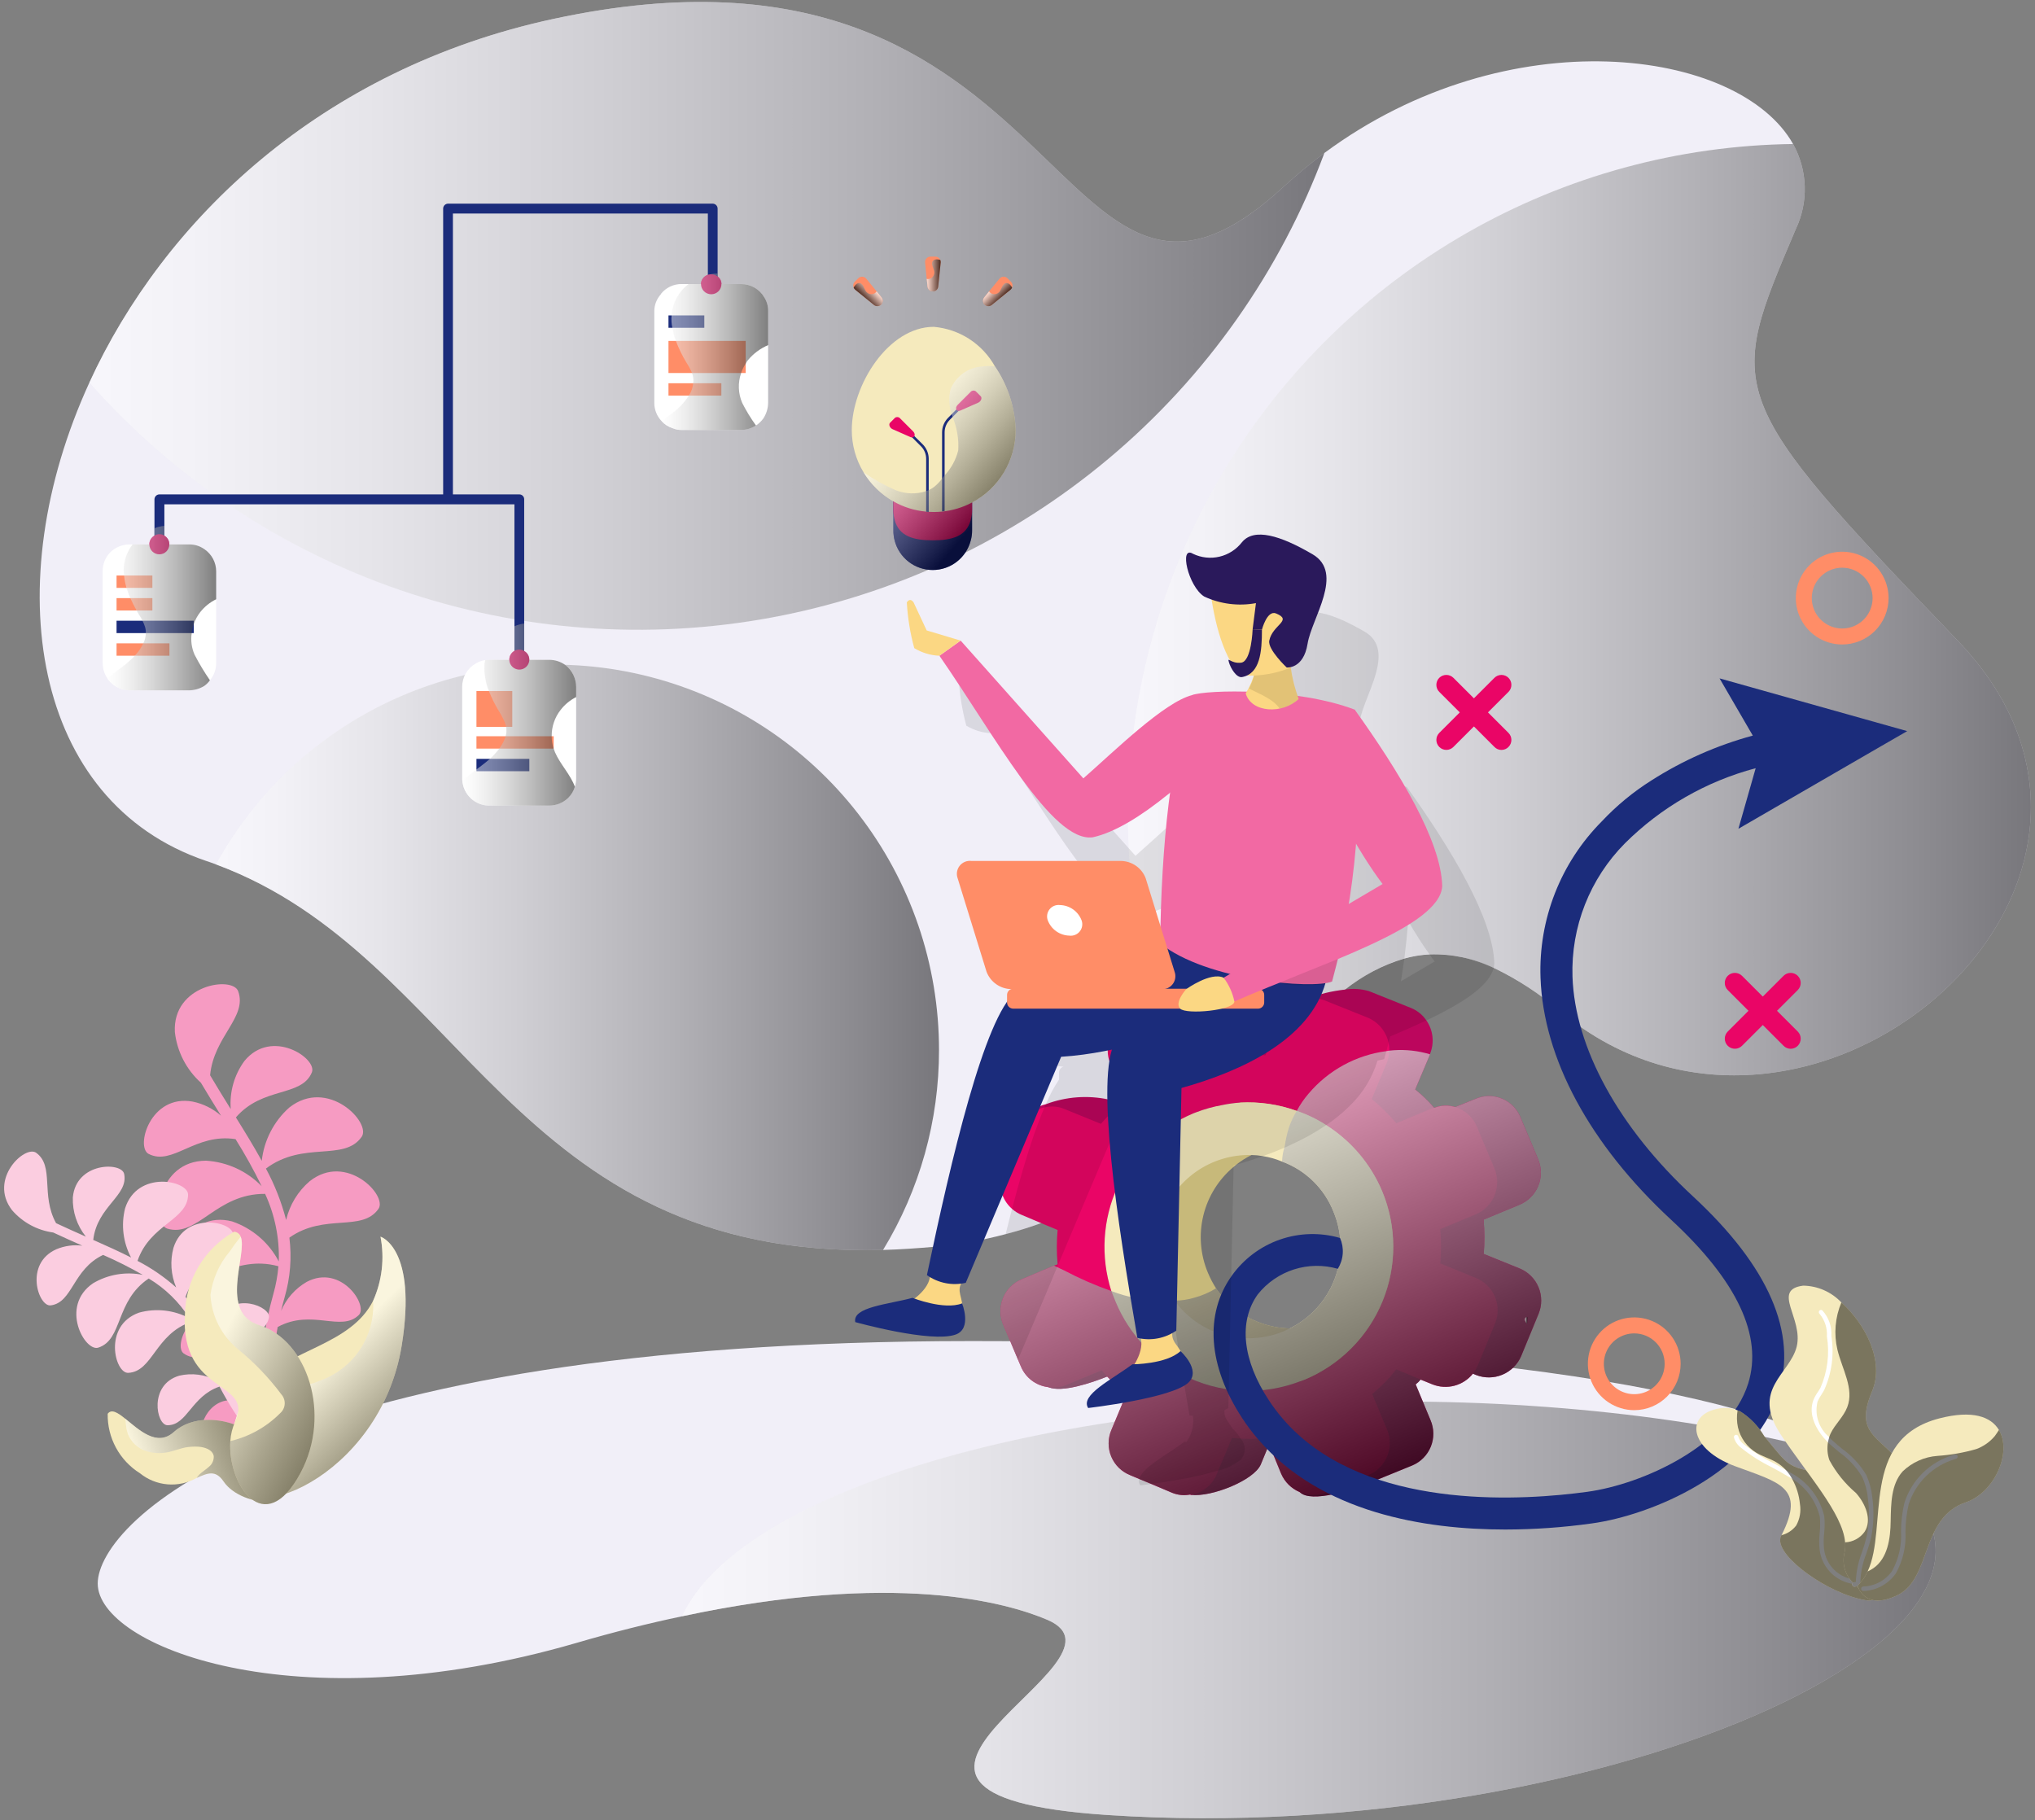 <svg width="436" height="390" viewBox="0 0 436 390" fill="none" xmlns="http://www.w3.org/2000/svg">
<rect x="0" y="0" width="436" height="390" fill="#808080" stroke="none"/>
<path d="M237.246 388.886C170.154 384.433 245.534 356.11 224.403 347.069C215.704 343.37 191.799 336.555 146.112 346.316C139.091 347.788 131.523 349.672 123.44 352.035C62.821 369.639 20.936 352.583 20.936 339.295C20.936 326.007 59.67 287.341 208.272 287.341C318.653 287.307 377.628 298.711 401.601 313.917C452.802 346.35 344.852 396.009 237.246 388.886Z" fill="#F1EFF8"/>
<path style="mix-blend-mode:overlay" opacity="0.5" d="M237.245 388.886C170.153 384.434 245.533 356.111 224.402 347.07C215.703 343.371 191.798 336.556 146.111 346.316C158.167 320.185 222.176 300.287 299.337 300.287C338.516 300.287 374.271 305.424 401.601 313.918C452.802 346.35 344.852 396.01 237.245 388.886Z" fill="url(#paint0_linear_1115_770)"/>
<path d="M334.304 216.722C329.978 212.988 325.176 209.844 320.023 207.372C315.74 205.33 311.031 204.344 306.289 204.496C304.457 204.583 302.641 204.882 300.878 205.386C296.255 206.763 291.941 209.019 288.172 212.03C287.042 212.886 285.912 213.776 284.782 214.736C282.521 216.688 280.227 218.811 277.898 221.037C276.939 221.996 275.98 222.955 274.987 223.914C270.877 227.99 266.596 232.373 261.938 236.757C260.5 238.127 259.027 239.497 257.486 240.832C254.643 243.367 251.664 245.833 248.479 248.196C245.576 250.377 242.558 252.4 239.437 254.258C237.108 255.662 234.643 256.997 232.074 258.23C231.492 258.538 230.875 258.847 230.259 259.121C227.964 260.183 225.567 261.176 223.067 262.066C220.635 262.957 218.101 263.744 215.464 264.429C210.469 265.757 205.37 266.662 200.224 267.135C196.388 267.477 192.723 267.717 189.196 267.82C109.467 269.875 99.432 204.872 46.279 185.214C45.594 184.94 44.875 184.7 44.156 184.46C6.86 171.823 -0.64 125.143 19.155 81.956C35.08 47.263 68.643 14.796 118.611 4.043C230.807 -20.102 224.95 86.203 275.055 39.968C277.831 37.425 280.735 35.025 283.754 32.776C323.139 3.631 372.593 10.31 384.169 30.859C385.708 33.63 386.563 36.729 386.665 39.898C386.766 43.067 386.11 46.214 384.751 49.078C369.956 83.977 368.997 84.696 419.444 137.267C469.892 189.803 386.977 260.491 334.304 216.722Z" fill="#F1EFF8"/>
<path style="mix-blend-mode:overlay" opacity="0.5" d="M283.754 32.776C274.298 58.175 258.425 80.692 237.68 98.133C216.936 115.574 192.027 127.344 165.381 132.296C138.736 137.249 111.261 135.215 85.635 126.393C60.009 117.571 37.105 102.262 19.155 81.956C35.08 47.263 68.643 14.796 118.611 4.043C230.807 -20.102 224.95 86.203 275.055 39.968C277.831 37.425 280.735 35.025 283.754 32.776Z" fill="url(#paint1_linear_1115_770)"/>
<path style="mix-blend-mode:overlay" opacity="0.5" d="M201.182 224.976C201.203 240.088 197.055 254.913 189.196 267.82C109.467 269.875 99.432 204.873 46.279 185.214C55.101 169.153 69.016 156.483 85.832 149.201C102.647 141.92 121.408 140.44 139.157 144.996C156.907 149.552 172.635 159.885 183.865 174.365C195.095 188.846 201.187 206.651 201.182 224.976Z" fill="url(#paint2_linear_1115_770)"/>
<path style="mix-blend-mode:overlay" opacity="0.5" d="M334.304 216.722C299.302 187.645 285.329 216.242 257.486 240.832C246.306 218.97 240.891 194.617 241.752 170.077C242.613 145.537 249.723 121.624 262.407 100.599C275.092 79.574 292.932 62.135 314.24 49.931C335.547 37.727 359.616 31.162 384.169 30.858C385.707 33.63 386.563 36.729 386.664 39.898C386.765 43.067 386.109 46.214 384.751 49.078C369.956 83.977 368.997 84.696 419.444 137.267C469.891 189.803 386.977 260.491 334.304 216.722Z" fill="url(#paint3_linear_1115_770)"/>
<path d="M325.605 271.792L317.899 268.676C318.076 266.224 318.065 263.762 317.865 261.312L325.639 258.093C327.438 257.32 328.858 255.867 329.589 254.052C330.32 252.236 330.304 250.205 329.544 248.401L325.742 239.359C325.378 238.462 324.837 237.647 324.152 236.963C323.467 236.278 322.652 235.738 321.755 235.374C320.858 235.01 319.897 234.83 318.928 234.844C317.96 234.858 317.005 235.065 316.118 235.455L311.769 237.202L308.481 238.64C308.07 238.229 307.693 237.784 307.282 237.373C306.053 235.933 304.688 234.614 303.207 233.435L306.392 225.9L306.426 225.695C306.879 224.542 307.041 223.295 306.898 222.064C306.755 220.834 306.31 219.657 305.604 218.639C304.813 217.464 303.693 216.547 302.385 216.002L293.344 212.372C291.667 211.873 289.9 211.756 288.172 212.03C285.347 212.337 282.574 213.005 279.918 214.016C278.567 214.473 277.287 215.118 276.117 215.934C275.569 216.358 275.133 216.911 274.85 217.544L277.898 221.037L280.501 224.051C278.667 223.901 276.826 223.856 274.987 223.914C274.336 223.948 273.719 223.982 273.069 224.051L272.487 222.783L269.884 216.413C268.959 214.256 264.336 213.365 259.849 213.263H259.267C257.033 213.237 254.804 213.467 252.623 213.948C252.305 214.019 251.995 214.122 251.698 214.256L251.321 216.174C250.128 216.636 249.085 217.418 248.307 218.434C247.471 219.452 246.925 220.676 246.726 221.978C246.527 223.279 246.683 224.611 247.177 225.832L250.465 233.469C248.565 235.078 246.801 236.842 245.191 238.743L239.985 236.551L237.554 235.592C233.065 234.622 228.392 234.967 224.094 236.585C222.378 236.979 220.873 238.007 219.882 239.462L219.916 239.565L221.56 243.024L224.197 248.572C223.817 249.473 223.619 250.44 223.617 251.418C223.615 252.396 223.807 253.364 224.183 254.266C224.56 255.169 225.112 255.987 225.808 256.674C226.505 257.36 227.331 257.901 228.238 258.264L230.259 259.121L231.492 259.634L235.91 261.518C235.687 263.956 235.687 266.409 235.91 268.847L228.238 272.032C228.144 272.065 228.06 272.124 227.998 272.203C226.98 272.657 226.079 273.336 225.361 274.189C224.527 275.228 223.982 276.469 223.784 277.787C223.585 279.105 223.74 280.451 224.231 281.69L223.238 295.903C223.503 296.477 223.965 296.939 224.539 297.204H224.608C227.519 298.471 233.958 296.245 237.211 294.944C237.344 294.846 237.496 294.776 237.656 294.738L245.431 291.519C246.984 293.404 248.704 295.146 250.568 296.725L247.417 304.362C246.867 305.675 246.714 307.121 246.975 308.521C247.237 309.92 247.902 311.213 248.89 312.239C249.613 313.013 250.487 313.631 251.458 314.054L252.76 316.999L254.095 320.013C254.386 320.145 254.701 320.215 255.02 320.219L255.157 320.287C259.507 320.835 268.651 317.205 270.124 313.78L271.904 309.465L273.274 306.04C275.741 306.337 278.234 306.36 280.706 306.108L278 318.986C278.085 319.268 278.252 319.518 278.48 319.705C280.911 322.171 290.021 319.157 293.515 317.684L302.59 313.986C303.485 313.608 304.296 313.057 304.977 312.365C305.658 311.672 306.195 310.852 306.558 309.951C306.921 309.051 307.102 308.087 307.091 307.116C307.08 306.145 306.878 305.186 306.495 304.293L303.31 296.622C303.704 296.324 304.061 295.979 304.371 295.594C305.91 294.353 307.291 292.927 308.481 291.348L315.571 294.327L316.221 294.601C318.045 295.321 320.077 295.301 321.887 294.547C323.696 293.792 325.141 292.362 325.913 290.56L329.646 281.484C330.394 279.663 330.388 277.619 329.631 275.802C328.873 273.985 327.425 272.543 325.605 271.792ZM288.823 293.574C285.635 294.91 282.24 295.686 278.788 295.869C273.477 296.212 268.167 295.174 263.377 292.855C258.622 290.58 254.539 287.111 251.527 282.786C250.628 281.5 249.827 280.15 249.129 278.745C248.924 278.162 248.582 277.546 248.376 276.998C245.235 269.416 245.222 260.898 248.341 253.307C251.46 245.715 257.456 239.667 265.021 236.483C265.245 236.423 265.462 236.343 265.671 236.243C270.343 234.432 275.383 233.774 280.363 234.325C283.464 234.677 286.491 235.509 289.336 236.791C294.873 239.221 299.574 243.223 302.857 248.3C306.14 253.377 307.861 259.306 307.807 265.352C307.752 271.398 305.924 277.295 302.549 282.311C299.175 287.328 294.402 291.244 288.823 293.574Z" fill="#BC065D"/>
<path d="M305.433 253.196C302.375 245.863 296.611 239.989 289.337 236.792C286.492 235.51 283.465 234.678 280.364 234.326C275.384 233.775 270.344 234.433 265.672 236.244C265.463 236.344 265.245 236.424 265.021 236.483C257.457 239.668 251.46 245.716 248.342 253.308C245.223 260.899 245.236 269.416 248.377 276.999C248.582 277.547 248.925 278.163 249.13 278.745C249.827 280.15 250.629 281.501 251.527 282.786C254.54 287.111 258.623 290.581 263.377 292.855C268.168 295.174 273.477 296.213 278.789 295.869C282.241 295.687 285.635 294.911 288.823 293.575C296.375 290.416 302.365 284.391 305.479 276.821C308.593 269.25 308.577 260.754 305.433 253.196ZM276.323 284.636C271.633 284.525 267.138 282.739 263.651 279.601C262.479 278.538 261.433 277.343 260.535 276.04C259.858 274.973 259.274 273.85 258.788 272.683C257.165 268.811 256.824 264.52 257.816 260.44C258.809 256.36 261.081 252.706 264.302 250.011C264.48 249.833 264.675 249.673 264.884 249.532C265.895 248.737 266.985 248.048 268.137 247.477C268.514 247.306 268.959 247.1 269.336 246.929C271.219 246.132 273.221 245.658 275.261 245.525C275.546 245.496 275.832 245.485 276.117 245.49C280.727 245.276 285.264 246.696 288.928 249.502C292.592 252.307 295.148 256.316 296.143 260.822C297.138 265.328 296.51 270.041 294.369 274.129C292.227 278.216 288.711 281.416 284.439 283.163C281.872 284.235 279.103 284.737 276.323 284.636Z" fill="#DDCD87"/>
<path d="M316.29 273.847L308.584 270.696C308.79 268.258 308.79 265.806 308.584 263.367L316.222 260.182C318.028 259.406 319.459 257.953 320.207 256.136C320.956 254.318 320.964 252.279 320.229 250.456L316.427 241.414C316.014 240.409 315.381 239.509 314.575 238.781C313.769 238.052 312.811 237.512 311.769 237.202C310.298 236.746 308.715 236.806 307.283 237.373C307.18 237.305 307.009 237.442 306.804 237.476L299.166 240.661C297.574 238.776 295.808 237.045 293.892 235.49L297.111 227.749C297.441 226.907 297.626 226.016 297.659 225.112C297.672 224.537 297.614 223.962 297.488 223.4V223.366C297.227 222.193 296.69 221.1 295.921 220.177C295.153 219.254 294.176 218.527 293.07 218.057L284.782 214.735L284.029 214.427C282.703 213.899 281.255 213.761 279.853 214.028C278.452 214.295 277.156 214.956 276.117 215.934C275.569 216.358 275.134 216.911 274.85 217.544C274.627 217.807 274.453 218.109 274.336 218.434L272.487 222.784L271.117 226.106C268.667 225.9 266.204 225.9 263.754 226.106L260.569 218.468C259.954 216.925 258.833 215.636 257.389 214.815C255.945 213.993 254.264 213.688 252.623 213.948C252.306 214.019 251.996 214.122 251.698 214.256C251.39 214.221 251.219 214.359 250.911 214.427L247.52 215.866L241.904 218.229C240.099 218.978 238.663 220.409 237.907 222.21C237.15 224.012 237.134 226.039 237.862 227.852L241.082 235.524C240.684 235.829 240.317 236.173 239.986 236.551C238.582 237.887 237.177 239.291 235.876 240.798L228.136 237.647C226.767 237.048 225.239 236.915 223.787 237.271C222.284 237.601 220.928 238.405 219.917 239.565C219.347 240.173 218.894 240.881 218.581 241.654L214.882 250.627C214.283 252.053 214.149 253.632 214.5 255.138C214.85 256.645 215.667 258.003 216.834 259.018C217.451 259.569 218.157 260.009 218.923 260.319L223.067 262.066L226.595 263.539C226.372 265.988 226.372 268.452 226.595 270.902L225.841 271.176L218.958 274.087C218.057 274.454 217.237 274.995 216.546 275.68C215.855 276.364 215.306 277.179 214.93 278.076C214.555 278.974 214.36 279.936 214.358 280.909C214.355 281.882 214.545 282.845 214.916 283.745L218.101 291.314L218.718 292.752C219.206 293.944 220.002 294.985 221.025 295.767C222.048 296.55 223.262 297.046 224.54 297.204H224.609C225.867 297.395 227.154 297.253 228.342 296.793L236.013 293.608C236.424 294.088 236.801 294.533 237.212 294.944C238.513 296.279 239.883 297.581 241.287 298.78L238.102 306.417C237.721 307.315 237.523 308.28 237.521 309.256C237.519 310.231 237.711 311.198 238.088 312.098C238.464 312.997 239.017 313.813 239.714 314.496C240.41 315.179 241.236 315.716 242.144 316.075L244.096 316.897L246.664 317.959L251.116 319.842C252.352 320.351 253.711 320.482 255.021 320.219L255.158 320.287C256.386 320.081 257.54 319.563 258.512 318.784C259.483 318.004 260.238 316.989 260.706 315.835L261.014 315.081L263.959 308.095C264.576 308.163 265.192 308.198 265.809 308.232C267.646 308.346 269.489 308.323 271.322 308.163L271.905 309.465L274.473 315.732C275.237 317.53 276.676 318.957 278.48 319.705C279.379 320.109 280.352 320.32 281.337 320.326C282.321 320.332 283.297 320.132 284.2 319.739L293.275 316.041C295.074 315.257 296.491 313.798 297.222 311.978C297.952 310.158 297.937 308.123 297.18 306.314L293.995 298.677C295.912 297.12 297.647 295.35 299.166 293.403L304.372 295.594L306.906 296.622C308.406 297.218 310.057 297.316 311.617 296.903C313.177 296.49 314.563 295.587 315.571 294.327C315.978 293.798 316.323 293.223 316.598 292.615L320.331 283.539C321.067 281.717 321.055 279.678 320.299 277.864C319.542 276.051 318.102 274.607 316.29 273.847ZM263.274 297.718C259.819 297.243 256.471 296.177 253.377 294.567C246.932 291.22 241.866 285.717 239.061 279.019C238.753 278.197 238.376 277.375 238.102 276.621C235.761 269.259 236.237 261.289 239.438 254.257C242.697 247.162 248.503 241.552 255.705 238.538C255.877 238.469 256.083 238.401 256.254 238.332C258.093 237.624 259.997 237.097 261.939 236.757C263.17 236.502 264.417 236.33 265.672 236.243C269.803 236.016 273.937 236.621 277.83 238.024C280.049 238.774 282.166 239.798 284.131 241.072C288.916 244.086 292.779 248.359 295.297 253.423C297.815 258.486 298.89 264.145 298.406 269.78C297.921 275.414 295.895 280.806 292.55 285.366C289.204 289.925 284.669 293.476 279.439 295.629C279.234 295.663 278.96 295.834 278.789 295.869C273.866 297.824 268.519 298.461 263.274 297.718Z" fill="#EA0566"/>
<path d="M296.118 255.216C293.658 249.39 289.475 244.454 284.131 241.072C282.165 239.798 280.048 238.774 277.829 238.024C273.937 236.621 269.802 236.016 265.671 236.243C264.417 236.33 263.17 236.502 261.938 236.757C259.997 237.097 258.093 237.624 256.253 238.332C256.082 238.401 255.876 238.469 255.705 238.538C248.503 241.552 242.696 247.162 239.438 254.257C236.236 261.289 235.76 269.259 238.102 276.621C238.376 277.375 238.752 278.197 239.061 279.019C241.866 285.717 246.932 291.22 253.376 294.567C257.274 296.586 261.558 297.747 265.941 297.972C270.325 298.196 274.705 297.479 278.788 295.869C278.96 295.834 279.234 295.663 279.439 295.629C283.188 294.071 286.594 291.791 289.462 288.916C292.33 286.042 294.603 282.631 296.152 278.878C297.701 275.125 298.495 271.104 298.489 267.044C298.483 262.984 297.677 258.965 296.118 255.216ZM268.137 247.476C268.953 247.488 269.766 247.568 270.569 247.716C271.981 247.935 273.361 248.326 274.679 248.88C277.171 249.794 279.442 251.224 281.343 253.078C283.243 254.931 284.73 257.166 285.706 259.634C287.614 264.214 287.706 269.348 285.962 273.992C284.219 278.636 280.772 282.442 276.322 284.635C275.946 284.807 275.5 285.012 275.124 285.218C271.452 286.738 267.41 287.131 263.514 286.348C258.741 285.369 254.51 282.631 251.664 278.676C251.324 278.206 251.015 277.714 250.739 277.203C250.27 276.407 249.847 275.583 249.472 274.738C247.614 270.347 247.407 265.432 248.89 260.901C250.241 256.9 252.84 253.437 256.304 251.021C259.768 248.605 263.915 247.363 268.137 247.476Z" fill="#F5EABD"/>
<path style="mix-blend-mode:overlay" opacity="0.7" d="M329.647 281.485L325.913 290.561C325.141 292.363 323.697 293.793 321.887 294.547C320.078 295.302 318.045 295.321 316.221 294.602L315.571 294.328C314.562 295.588 313.176 296.491 311.617 296.904C310.057 297.317 308.405 297.218 306.906 296.622L304.372 295.595C304.061 295.979 303.704 296.325 303.31 296.622L306.495 304.294C306.878 305.186 307.08 306.146 307.091 307.117C307.102 308.088 306.921 309.051 306.558 309.952C306.195 310.853 305.658 311.673 304.977 312.365C304.296 313.057 303.485 313.608 302.59 313.986L293.515 317.685C290.022 319.158 280.912 322.172 278.48 319.706C276.676 318.957 275.237 317.531 274.473 315.733L271.905 309.465L270.124 313.781C268.651 317.206 259.507 320.836 255.157 320.288L255.02 320.219C253.71 320.482 252.352 320.351 251.116 319.843L246.664 317.959L244.095 316.897L242.143 316.075C241.236 315.716 240.41 315.18 239.713 314.497C239.017 313.813 238.464 312.998 238.088 312.098C237.711 311.198 237.518 310.232 237.521 309.256C237.523 308.281 237.721 307.316 238.102 306.418L241.287 298.78C239.883 297.582 238.513 296.28 237.211 294.944C233.958 296.246 227.519 298.472 224.608 297.205H224.54C223.261 297.046 222.048 296.55 221.025 295.768C220.002 294.985 219.205 293.945 218.717 292.752L218.101 291.314L214.916 283.745C214.545 282.846 214.355 281.882 214.357 280.91C214.36 279.937 214.554 278.974 214.93 278.077C215.305 277.179 215.854 276.365 216.546 275.68C217.237 274.996 218.056 274.454 218.957 274.087L225.841 271.176C226.047 271.279 226.286 271.382 226.492 271.485C226.971 271.724 227.451 271.964 227.999 272.204C231.254 273.921 234.631 275.398 238.102 276.622C241.624 277.975 245.357 278.693 249.13 278.745C249.732 278.825 250.34 278.836 250.945 278.779C251.188 278.779 251.43 278.744 251.664 278.677C253.079 278.673 254.487 278.466 255.842 278.06C257.497 277.62 259.077 276.939 260.534 276.039C261.433 277.343 262.478 278.538 263.651 279.601C267.138 282.739 271.633 284.525 276.322 284.636C280.772 282.443 284.219 278.637 285.962 273.993C287.706 269.348 287.614 264.214 285.706 259.635C284.73 257.166 283.243 254.932 281.343 253.078C279.442 251.225 277.171 249.794 274.679 248.881C274.721 247.872 274.882 246.872 275.158 245.901C275.192 245.764 275.227 245.662 275.261 245.525C275.464 244.156 275.773 242.804 276.186 241.484C276.615 240.278 277.166 239.119 277.829 238.024C278.534 236.701 279.384 235.46 280.364 234.326C284.594 229.317 290.542 226.068 297.042 225.216C297.245 225.165 297.451 225.13 297.659 225.113C300.249 224.821 302.87 224.995 305.399 225.627C305.741 225.73 306.05 225.763 306.392 225.901L303.207 233.435C304.688 234.615 306.053 235.933 307.283 237.374C308.715 236.807 310.298 236.746 311.769 237.202L316.119 235.456C317.005 235.066 317.96 234.858 318.929 234.844C319.897 234.83 320.858 235.011 321.755 235.375C322.652 235.739 323.468 236.279 324.152 236.963C324.837 237.648 325.378 238.463 325.742 239.36L329.544 248.402C330.304 250.205 330.321 252.237 329.589 254.052C328.858 255.868 327.438 257.321 325.64 258.094L317.865 261.313C318.065 263.763 318.076 266.225 317.899 268.676L325.605 271.793C327.425 272.543 328.873 273.986 329.631 275.803C330.389 277.62 330.394 279.664 329.647 281.485Z" fill="url(#paint4_linear_1115_770)"/>
<path style="mix-blend-mode:overlay" opacity="0.7" d="M327.249 282.238C327.215 282.683 327.215 283.162 327.18 283.608C326.633 283.265 326.496 282.032 327.249 282.238Z" fill="url(#paint5_linear_1115_770)"/>
<path d="M372.456 177.577L376.155 164.597C365.565 167.409 355.903 172.961 348.14 180.693C344.421 184.438 341.507 188.904 339.575 193.815C337.643 198.727 336.735 203.981 336.907 209.256C337.421 224.497 346.839 241.655 362.73 256.347C378.963 271.382 385.128 285.595 381.052 298.506C375.71 315.596 353.654 324.706 341.016 326.418C334.889 327.276 328.71 327.711 322.522 327.72C305.159 327.72 283.069 324.124 269.576 308.404C268.312 306.961 267.156 305.427 266.116 303.815C258.821 292.684 258.034 281.588 263.89 273.368C266.438 269.771 270.043 267.056 274.204 265.602C278.365 264.147 282.876 264.025 287.11 265.252C287.57 266.31 287.766 267.464 287.683 268.615C287.599 269.766 287.238 270.88 286.631 271.861C283.55 270.973 280.274 271.019 277.219 271.994C274.165 272.97 271.468 274.831 269.473 277.341C265.328 283.129 266.185 291.417 271.87 300.047C273.641 302.745 275.747 305.208 278.137 307.376C295.912 323.507 326.564 321.487 340.092 319.637C351.873 318.027 370.333 309.774 374.545 296.451C377.73 286.28 372.216 274.464 358.072 261.381C340.606 245.216 330.674 226.791 330.057 209.496C329.837 203.313 330.887 197.15 333.143 191.389C335.399 185.628 338.813 180.391 343.174 176.001C346.326 172.64 349.894 169.694 353.791 167.234C360.51 162.941 367.843 159.696 375.539 157.61L368.415 145.35L408.622 156.651L402.8 160.008L372.456 177.577Z" fill="#1B2C7B"/>
<path d="M385.173 221.025C385.576 221.429 385.803 221.977 385.803 222.548C385.803 223.119 385.576 223.667 385.173 224.071C384.975 224.275 384.738 224.437 384.476 224.547C384.215 224.658 383.933 224.715 383.649 224.715C383.365 224.715 383.084 224.658 382.822 224.547C382.561 224.437 382.324 224.275 382.126 224.071L377.678 219.624L373.231 224.071C373.031 224.272 372.793 224.432 372.531 224.542C372.269 224.651 371.989 224.708 371.705 224.708C371.421 224.709 371.14 224.654 370.878 224.546C370.615 224.438 370.377 224.28 370.175 224.08C369.974 223.88 369.814 223.642 369.705 223.38C369.596 223.119 369.539 222.838 369.538 222.554C369.537 222.27 369.593 221.989 369.7 221.727C369.808 221.464 369.967 221.226 370.167 221.025L374.614 216.577L370.167 212.129C369.763 211.725 369.536 211.177 369.536 210.606C369.536 210.035 369.763 209.487 370.167 209.083C370.574 208.679 371.125 208.452 371.699 208.452C372.273 208.452 372.823 208.679 373.231 209.083L377.678 213.53L382.126 209.083C382.53 208.679 383.078 208.452 383.649 208.452C384.221 208.452 384.768 208.679 385.173 209.083C385.576 209.487 385.803 210.035 385.803 210.606C385.803 211.177 385.576 211.725 385.173 212.129L380.725 216.577L385.173 221.025ZM323.194 157.035C323.593 157.434 323.817 157.976 323.817 158.54C323.817 159.105 323.593 159.646 323.194 160.045C322.998 160.247 322.764 160.407 322.505 160.516C322.247 160.625 321.969 160.682 321.688 160.682C321.408 160.682 321.13 160.625 320.871 160.516C320.612 160.407 320.378 160.247 320.183 160.045L315.788 155.65L311.392 160.045C310.993 160.447 310.451 160.674 309.884 160.675C309.318 160.677 308.775 160.453 308.373 160.054C307.971 159.655 307.745 159.113 307.743 158.546C307.742 157.98 307.965 157.436 308.364 157.035L312.759 152.639L308.364 148.244C307.965 147.845 307.741 147.303 307.741 146.739C307.741 146.174 307.965 145.633 308.364 145.233C308.767 144.834 309.311 144.61 309.878 144.61C310.445 144.61 310.99 144.834 311.392 145.233L315.788 149.628L320.183 145.233C320.582 144.834 321.124 144.61 321.688 144.61C322.253 144.61 322.794 144.834 323.194 145.233C323.593 145.633 323.817 146.174 323.817 146.739C323.817 147.303 323.593 147.845 323.194 148.244L318.798 152.639L323.194 157.035Z" fill="#EA0566"/>
<path d="M394.692 138.087C392.726 138.087 390.805 137.504 389.171 136.412C387.536 135.321 386.263 133.769 385.51 131.953C384.758 130.137 384.561 128.139 384.944 126.211C385.328 124.284 386.274 122.513 387.664 121.123C389.053 119.733 390.824 118.787 392.751 118.403C394.679 118.019 396.677 118.216 398.493 118.968C400.309 119.72 401.861 120.994 402.953 122.628C404.045 124.262 404.628 126.183 404.628 128.148C404.625 130.783 403.578 133.309 401.715 135.172C399.852 137.035 397.326 138.083 394.692 138.087ZM394.692 121.637C393.404 121.636 392.144 122.018 391.073 122.734C390.002 123.449 389.167 124.466 388.674 125.656C388.181 126.846 388.052 128.156 388.303 129.419C388.554 130.683 389.175 131.843 390.086 132.754C390.996 133.665 392.157 134.285 393.42 134.537C394.684 134.788 395.993 134.659 397.183 134.166C398.373 133.673 399.391 132.838 400.106 131.767C400.822 130.696 401.204 129.437 401.203 128.148C401.202 126.422 400.515 124.767 399.294 123.546C398.074 122.325 396.418 121.638 394.692 121.637ZM350.14 302.146C348.175 302.146 346.254 301.563 344.619 300.472C342.985 299.38 341.711 297.828 340.959 296.012C340.207 294.196 340.01 292.198 340.393 290.271C340.776 288.343 341.722 286.572 343.112 285.182C344.502 283.792 346.272 282.846 348.2 282.462C350.128 282.079 352.126 282.275 353.942 283.027C355.758 283.779 357.31 285.053 358.402 286.687C359.494 288.321 360.077 290.242 360.077 292.208C360.074 294.842 359.026 297.368 357.164 299.231C355.301 301.095 352.775 302.143 350.14 302.146ZM350.14 285.696C348.852 285.696 347.593 286.078 346.522 286.793C345.451 287.509 344.616 288.526 344.123 289.716C343.63 290.906 343.501 292.216 343.752 293.479C344.003 294.742 344.623 295.903 345.534 296.814C346.445 297.725 347.606 298.345 348.869 298.596C350.133 298.848 351.442 298.718 352.632 298.225C353.822 297.732 354.839 296.897 355.555 295.826C356.27 294.755 356.652 293.496 356.652 292.208C356.65 290.481 355.964 288.826 354.743 287.605C353.522 286.384 351.867 285.698 350.14 285.696Z" fill="#FF8D67"/>
<path opacity="0.1" d="M301.427 168.638C297.468 167.228 293.369 166.252 289.2 165.727C288.926 164.939 288.686 164.151 288.446 163.329C288.344 162.953 288.275 162.542 288.172 162.131C288.036 161.514 287.933 160.932 287.83 160.316C287.796 160.076 287.762 159.802 287.727 159.528C288.858 159.254 290.707 158.261 291.323 154.528C292.18 149.048 299.269 139.39 292.385 135.349C285.467 131.342 279.85 129.63 277.248 132.78C276.045 134.326 274.352 135.416 272.447 135.871C270.542 136.325 268.538 136.117 266.768 135.281C263.719 133.363 265.74 142.267 269.165 144.425C269.681 144.728 270.219 144.991 270.775 145.212C271.355 149.691 272.675 154.043 274.679 158.09C274.371 157.918 274.302 157.884 274.439 158.466C274.816 159.802 276.117 161.891 277.282 161.686C277.626 161.613 277.959 161.498 278.275 161.343C278.788 161.378 279.303 161.378 279.816 161.343C279.645 161.926 279.473 162.473 279.268 163.021C279.197 163.14 279.14 163.266 279.097 163.398C278.864 163.889 278.589 164.359 278.275 164.802C274.368 164.52 270.44 164.762 266.597 165.521C260.603 167.028 249.986 177.474 243.274 183.365L241.835 181.755L216.971 153.843L209.711 151.685L206.902 145.658C206.389 144.973 205.909 145.007 205.43 145.658C205.627 148.981 206.166 152.274 207.039 155.487C208.667 156.469 210.517 157.023 212.416 157.096C223.136 172.577 234.609 193.639 243.171 195.831C243.859 196.038 244.582 196.096 245.294 196.002C251.443 194.031 257.096 190.76 261.87 186.413C260.722 195.321 260.048 204.283 259.849 213.263C259.849 213.879 259.815 214.462 259.815 215.078L259.268 213.263L256.63 204.769C256.214 203.701 255.491 202.78 254.553 202.122C253.614 201.464 252.502 201.098 251.356 201.071H219.3C218.828 201.014 218.35 201.078 217.91 201.257C217.47 201.436 217.083 201.724 216.785 202.094C216.487 202.464 216.288 202.904 216.207 203.372C216.125 203.84 216.165 204.321 216.321 204.769L222.519 224.805C222.932 225.878 223.653 226.805 224.591 227.469C225.53 228.133 226.644 228.505 227.794 228.537H227.862C227.591 228.614 227.352 228.774 227.18 228.996C227.007 229.218 226.91 229.49 226.903 229.771V231.312C225.784 232.966 224.843 234.734 224.095 236.586C223.958 236.797 223.854 237.028 223.787 237.271C223.033 238.983 222.314 240.935 221.56 243.024C219.951 247.682 218.375 253.128 216.834 259.018C216.355 260.799 215.909 262.614 215.464 264.429C218.101 263.744 220.636 262.957 223.067 262.066L226.595 263.539C226.372 265.988 226.372 268.453 226.595 270.902L225.841 271.176L218.957 274.087C218.057 274.454 217.237 274.996 216.546 275.68C215.855 276.365 215.306 277.179 214.93 278.076C214.555 278.974 214.36 279.937 214.358 280.909C214.355 281.882 214.545 282.846 214.916 283.745L218.101 291.314L223.752 278.026L225.362 274.19L226.492 271.484L231.493 259.635L232.074 258.231L238.513 243.024C242.175 242.768 245.815 242.253 249.404 241.483C249.335 241.723 249.267 241.963 249.198 242.237C248.742 244.191 248.501 246.189 248.479 248.196C248.411 249.703 248.377 251.312 248.445 253.059C248.479 255.456 248.65 258.093 248.89 260.902C249.267 265.902 249.918 271.45 250.74 277.204C250.808 277.718 250.877 278.231 250.945 278.779C251.116 280.115 251.322 281.45 251.527 282.786C252.11 286.725 252.726 290.663 253.377 294.567C253.856 297.513 254.37 300.424 254.849 303.266C255.11 303.318 255.373 303.352 255.637 303.369C255.637 303.374 255.636 303.378 255.635 303.383C255.633 303.387 255.631 303.39 255.627 303.394C255.624 303.397 255.62 303.399 255.616 303.401C255.612 303.403 255.607 303.404 255.603 303.403C255.835 305.347 255.347 307.308 254.233 308.917H253.754C252.281 310.048 250.5 311.143 248.89 312.239C246.527 313.849 244.438 315.424 244.095 316.897C244.027 317.127 244.01 317.368 244.046 317.605C244.081 317.842 244.168 318.068 244.301 318.267C244.301 318.267 245.192 318.164 246.664 317.959C248.205 317.753 250.397 317.411 252.76 317C255.546 316.521 258.302 315.881 261.014 315.082C262.769 314.653 264.415 313.86 265.843 312.753C266.393 312.126 266.693 311.32 266.686 310.486C266.68 309.653 266.368 308.851 265.809 308.232C265.339 307.449 264.762 306.734 264.096 306.109H264.062C263.24 304.636 262.144 303.815 262.349 302.102C262.658 301.965 262.863 301.862 263.172 301.691L263.274 297.718L263.377 292.855L263.514 286.348L263.651 279.601L264.302 250.011V249.703C264.507 249.634 264.678 249.6 264.884 249.531C266.768 249.018 268.651 248.401 270.569 247.716C272.11 247.168 273.652 246.586 275.158 245.901C275.49 245.793 275.811 245.656 276.117 245.49C278.914 244.258 281.596 242.779 284.131 241.072C286.005 239.823 287.749 238.389 289.337 236.791C292.034 234.153 294.024 230.879 295.125 227.27V227.236C295.311 227.222 295.494 227.187 295.673 227.133C295.975 227.093 296.274 227.024 296.563 226.928C296.7 226.346 296.872 225.798 297.043 225.215C297.18 224.599 297.351 224.017 297.488 223.4V223.366C297.659 222.852 297.865 222.065 297.865 222.065C300.57 220.934 303.173 219.77 305.605 218.64C313.311 214.976 319.064 211.276 320.023 207.372C320.086 207.078 320.131 206.781 320.16 206.482C319.92 196.755 310.913 181.926 301.427 168.638ZM307.386 206.003L300.159 210.249C300.433 208.64 300.639 206.996 300.878 205.386C301.221 202.715 301.495 200.043 301.701 197.338C303.207 199.94 304.783 202.406 306.29 204.496C306.666 205.043 307.009 205.523 307.386 206.003Z" fill="black"/>
<path d="M66.354 253.09C63.828 255.25 62.058 258.16 61.303 261.397C60.309 257.564 58.856 253.865 56.976 250.38C65.022 244.344 73.709 248.985 77.491 243.571C79.601 240.55 70.231 230.775 61.955 237.322C58.662 240.27 56.571 244.328 56.081 248.72C54.429 245.711 52.544 242.637 50.541 239.418C56.297 232.76 64.589 235.112 66.815 229.779C68.057 226.804 58.227 220.189 52.369 227.326C50.19 230.303 49.15 233.962 49.437 237.64C47.998 235.332 46.512 232.913 45.014 230.39C45.806 222.033 53.035 217.97 51.033 212.391C49.834 209.049 36.928 210.97 37.464 221.124C37.934 225.302 39.916 229.164 43.038 231.981C44.503 234.439 45.956 236.804 47.362 239.06C45.635 237.538 43.541 236.495 41.286 236.034C32.203 234.374 28.976 245.774 31.847 247.242C36.986 249.87 41.788 242.735 50.464 244.074C52.507 247.331 54.374 250.695 56.057 254.151C52.901 250.912 48.651 248.965 44.136 248.691C33.584 248.728 32.346 262.212 35.879 263.259C42.341 265.176 46.275 255.722 56.798 255.799C58.893 260.332 59.897 265.292 59.729 270.283C57.623 266.246 54.044 263.174 49.734 261.706C40.055 259.173 35.641 271.229 38.623 273.049C44.087 276.382 50.002 268.646 59.652 271.313C59.483 273.316 59.121 275.299 58.572 277.233C57.62 280.614 56.903 284.057 56.425 287.537C54.851 284.595 52.275 282.314 49.164 281.11C41.235 278.539 36.985 288.354 39.379 290.011C43.622 292.947 48.71 287.267 56.193 289.328C55.641 294.045 55.49 298.801 55.741 303.544C54.626 302.073 53.106 300.959 51.368 300.339C45.248 298.355 41.969 305.931 43.816 307.21C46.928 309.364 50.632 305.52 55.95 306.496C56.193 309.132 56.487 310.743 56.526 310.942C56.583 311.248 56.752 311.521 56.999 311.709C57.246 311.897 57.555 311.987 57.864 311.96C57.908 311.957 57.951 311.95 57.993 311.942C58.155 311.911 58.31 311.849 58.448 311.759C58.586 311.668 58.705 311.552 58.797 311.415C58.89 311.279 58.955 311.126 58.989 310.964C59.022 310.803 59.024 310.636 58.993 310.474C58.547 307.676 58.285 304.851 58.21 302.018C63.81 299.064 68.595 302.964 71.508 300.099C73.109 298.524 68.584 291.619 62.893 294.619C60.642 295.976 58.963 298.106 58.168 300.611C58.064 295.152 58.508 289.697 59.493 284.326C66.814 280.348 73.072 285.498 76.872 281.761C78.948 279.72 73.085 270.774 65.711 274.661C63.257 276.083 61.331 278.265 60.225 280.877C60.457 279.897 60.708 278.911 60.99 277.917C62.194 273.785 62.537 269.451 61.999 265.182C69.523 259.865 77.557 264.067 81.085 259.016C83.085 256.151 74.201 246.883 66.354 253.09Z" fill="#F69BC2"/>
<path d="M54.06 297.589C53.155 299.561 52.999 301.795 53.622 303.873C51.013 300.197 48.78 296.269 46.957 292.147C50.102 286.03 56.766 286.635 57.622 282.319C58.089 279.963 49.932 276.584 46.708 282.663C45.694 284.774 45.394 287.157 45.853 289.453C45.556 288.677 45.269 287.887 44.999 287.078C43.896 283.684 42.104 280.554 39.736 277.883C42.326 270.556 49.904 269.713 49.964 264.575C49.997 261.691 39.628 259.497 37.159 267.379C36.409 270.193 36.617 273.176 37.749 275.859C35.236 273.619 32.453 271.703 29.463 270.157C32.146 262.299 40.231 261.428 40.295 255.977C40.33 252.935 29.395 250.621 26.791 258.934C25.914 262.475 26.373 266.216 28.081 269.44C25.555 268.155 22.84 266.934 19.977 265.668C20.81 258.451 27.561 256.202 26.601 251.529C26.066 248.922 16.285 248.977 15.605 256.569C15.502 259.613 16.493 262.593 18.398 264.969C16.344 264.063 14.205 263.103 12.011 262.078C8.668 256.008 11.711 249.876 7.753 247.001C5.381 245.278 -2.531 252.587 2.553 259.265C4.816 261.897 7.963 263.61 11.402 264.082C13.544 265.078 15.635 266.016 17.642 266.902C15.757 266.666 13.843 266.928 12.091 267.661C5.122 270.75 8.219 280.027 10.86 279.695C15.587 279.099 15.547 272 22.089 268.881C24.997 270.153 27.834 271.58 30.589 273.156C26.93 272.414 23.125 273.061 19.917 274.971C12.735 279.901 18.158 289.676 21.055 288.749C26.354 287.053 24.644 278.775 31.86 273.937C35.396 276.055 38.386 278.973 40.591 282.456C37.278 280.68 33.409 280.248 29.786 281.25C22.005 284.02 24.596 294.297 27.477 294.152C32.754 293.887 33.194 285.86 41.017 283.194C41.833 284.64 42.508 286.161 43.032 287.736C43.954 290.485 45.065 293.167 46.356 295.763C43.915 294.487 41.097 294.129 38.415 294.753C31.811 296.684 33.473 305.356 35.876 305.374C40.136 305.405 40.967 299.165 47.03 297.093C48.846 300.568 50.953 303.883 53.328 307.002C51.884 306.517 50.33 306.463 48.856 306.848C43.758 308.338 45.042 315.031 46.896 315.045C50.021 315.068 50.762 310.724 54.843 308.919C56.234 310.604 57.183 311.566 57.302 311.685C57.483 311.867 57.725 311.975 57.982 311.988C58.238 312.001 58.49 311.919 58.689 311.757C58.717 311.735 58.743 311.71 58.768 311.684C58.864 311.588 58.941 311.474 58.993 311.348C59.045 311.223 59.072 311.088 59.072 310.952C59.072 310.816 59.045 310.681 58.993 310.555C58.941 310.429 58.864 310.315 58.768 310.219C57.163 308.517 55.672 306.711 54.304 304.813C56.752 300.195 61.828 300.632 62.484 297.324C62.845 295.505 56.549 292.897 54.06 297.589Z" fill="#FBCDE0"/>
<path d="M86.07 288.287C81.423 316.963 50.91 328.388 49.671 316.14C48.706 306.353 51.045 300.564 54.876 296.593C62.261 288.997 75.109 288.208 79.945 278.705C81.87 274.397 82.421 269.601 81.523 264.97C81.523 264.97 89.441 267.376 86.07 288.287Z" fill="#F5EABD"/>
<path style="mix-blend-mode:overlay" opacity="0.5" d="M86.07 288.287C81.423 316.963 50.91 328.388 49.671 316.14C48.706 306.353 51.045 300.564 54.876 296.593C56.323 296.316 57.805 296.262 59.269 296.433C60.691 296.685 62.126 296.86 63.567 296.956C65.291 296.902 66.989 296.514 68.564 295.813C72.062 294.585 75.066 292.251 77.119 289.164C79.172 286.077 80.164 282.406 79.945 278.705C81.87 274.397 82.421 269.601 81.523 264.97C81.523 264.97 89.441 267.376 86.07 288.287Z" fill="url(#paint6_linear_1115_770)"/>
<path d="M47.919 317.443C46.16 314.835 44.438 315.642 42.124 316.67C40.232 317.743 38.061 318.22 35.894 318.04C33.727 317.859 31.665 317.03 29.977 315.659C27.825 314.31 26.058 312.427 24.849 310.194C23.639 307.961 23.027 305.453 23.073 302.914C23.905 301.819 25.224 302.675 26.847 303.983C29.739 306.301 33.589 310.096 37.229 306.843C42.883 301.758 54.419 304.24 59.654 312.887C66.583 324.327 51.842 323.234 47.919 317.443Z" fill="#F5EABD"/>
<path style="mix-blend-mode:overlay" opacity="0.5" d="M47.919 317.443C46.16 314.835 44.438 315.642 42.124 316.671C42.298 316.409 42.495 316.163 42.713 315.937C43.346 315.322 44.122 314.87 44.764 314.279C45.108 314.006 45.381 313.655 45.559 313.254C45.738 312.853 45.818 312.416 45.792 311.978C45.541 310.587 43.793 310.027 42.367 309.967C41.459 309.923 40.548 309.983 39.654 310.146C38.677 310.35 37.731 310.704 36.772 310.955C34.975 311.484 33.063 311.468 31.276 310.908C30.394 310.618 29.587 310.136 28.914 309.497C28.24 308.857 27.717 308.077 27.381 307.211C27.115 306.366 26.959 305.49 26.918 304.605C26.907 304.397 26.883 304.189 26.847 303.983C29.739 306.301 33.589 310.096 37.23 306.843C42.883 301.758 54.419 304.24 59.654 312.887C66.583 324.327 51.842 323.234 47.919 317.443Z" fill="url(#paint7_linear_1115_770)"/>
<path d="M64.378 315.612C56.673 329.994 48.727 318.071 49.347 308.77C49.437 307.343 49.782 305.944 50.364 304.638C54.572 295.694 38.53 299.056 39.624 281.507C39.709 277.915 40.724 274.406 42.568 271.322C44.412 268.238 47.023 265.685 50.147 263.91C50.462 263.928 50.765 264.038 51.018 264.227C51.27 264.415 51.463 264.674 51.57 264.97C53.106 268.713 46.74 281.191 55.575 283.956C65.827 287.188 71.132 303.015 64.378 315.612Z" fill="#F5EABD"/>
<path style="mix-blend-mode:overlay" opacity="0.5" d="M64.378 315.612C56.673 329.995 48.727 318.072 49.347 308.771C53.39 307.818 57.086 305.752 60.015 302.806C60.3 302.56 60.533 302.26 60.702 301.923C60.87 301.585 60.969 301.218 60.994 300.842C61.019 300.466 60.969 300.089 60.847 299.732C60.725 299.376 60.533 299.047 60.283 298.765C57.595 295.165 54.472 291.91 50.987 289.075C49.247 287.653 47.824 285.883 46.808 283.879C45.793 281.875 45.208 279.681 45.09 277.437C45.548 274.007 46.983 270.781 49.222 268.144C49.95 267.047 50.734 265.988 51.57 264.971C53.106 268.714 46.739 281.192 55.574 283.956C65.827 287.189 71.132 303.016 64.378 315.612Z" fill="url(#paint8_linear_1115_770)"/>
<path d="M208.269 106.272V113.693C208.27 114.4 208.176 115.105 207.989 115.787C207.528 117.601 206.476 119.209 204.998 120.358C203.521 121.507 201.703 122.13 199.831 122.13C197.96 122.13 196.142 121.507 194.664 120.358C193.187 119.209 192.134 117.601 191.673 115.787C191.493 115.104 191.406 114.399 191.414 113.693V106.272C191.411 106.044 191.454 105.816 191.539 105.604C191.625 105.392 191.751 105.199 191.912 105.036C192.079 104.852 192.282 104.706 192.509 104.606C192.736 104.506 192.981 104.456 193.229 104.457H206.433C206.674 104.454 206.912 104.499 207.135 104.589C207.357 104.679 207.56 104.812 207.731 104.981C207.901 105.15 208.037 105.351 208.129 105.573C208.222 105.794 208.269 106.032 208.269 106.272Z" fill="#131F77"/>
<path d="M208.269 106.272V109.284C208.27 109.985 208.176 110.683 207.989 111.359C207.072 115.009 203.781 115.767 199.851 115.767C195.902 115.767 192.61 115.009 191.673 111.359C191.493 110.682 191.406 109.984 191.414 109.284V106.272C191.411 106.044 191.454 105.816 191.539 105.604C191.625 105.392 191.751 105.199 191.912 105.036C192.079 104.852 192.282 104.706 192.509 104.606C192.736 104.506 192.981 104.456 193.229 104.457H206.433C206.674 104.454 206.912 104.499 207.135 104.589C207.357 104.679 207.56 104.812 207.731 104.981C207.901 105.15 208.037 105.351 208.129 105.573C208.222 105.794 208.269 106.032 208.269 106.272Z" fill="#E90566"/>
<path d="M201.54 56.262L201.012 61.408C200.984 61.691 200.851 61.954 200.639 62.144C200.428 62.335 200.154 62.441 199.869 62.441C199.584 62.441 199.31 62.335 199.098 62.144C198.887 61.954 198.754 61.691 198.725 61.408L198.549 59.758L198.198 56.262C198.181 56.101 198.198 55.939 198.248 55.786C198.298 55.632 198.379 55.491 198.487 55.371C198.594 55.251 198.726 55.154 198.873 55.088C199.02 55.022 199.18 54.987 199.341 54.986H200.418C200.642 54.985 200.86 55.052 201.045 55.178C201.229 55.303 201.371 55.482 201.452 55.69C201.536 55.868 201.567 56.067 201.54 56.262Z" fill="#FF8D67"/>
<path style="mix-blend-mode:overlay" opacity="0.7" d="M201.54 56.261L201.012 61.407C200.983 61.691 200.85 61.953 200.639 62.144C200.428 62.335 200.153 62.441 199.868 62.441C199.584 62.441 199.309 62.335 199.098 62.144C198.887 61.953 198.754 61.691 198.725 61.407L198.549 59.758C198.855 59.826 199.176 59.779 199.451 59.626C199.665 59.508 199.844 59.337 199.972 59.129C200.099 58.92 200.169 58.682 200.176 58.438C200.198 57.779 199.736 57.185 199.692 56.525C199.684 56.329 199.722 56.133 199.802 55.954C199.931 55.812 200.093 55.704 200.273 55.639C200.453 55.574 200.646 55.553 200.836 55.58C201.044 55.595 201.251 55.632 201.452 55.69C201.536 55.868 201.566 56.066 201.54 56.261Z" fill="url(#paint9_linear_1115_770)"/>
<path d="M216.503 62.074L212.491 65.34C212.27 65.52 211.991 65.611 211.706 65.597C211.422 65.582 211.153 65.463 210.952 65.261C210.751 65.06 210.631 64.791 210.617 64.507C210.602 64.223 210.694 63.943 210.874 63.722L211.915 62.432L214.139 59.711C214.241 59.585 214.368 59.483 214.511 59.409C214.655 59.336 214.813 59.294 214.974 59.285C215.135 59.276 215.296 59.301 215.447 59.358C215.598 59.416 215.735 59.504 215.85 59.617L216.612 60.379C216.77 60.536 216.878 60.738 216.919 60.957C216.961 61.177 216.935 61.403 216.845 61.608C216.778 61.793 216.66 61.955 216.503 62.074Z" fill="#FF8D67"/>
<path style="mix-blend-mode:overlay" opacity="0.7" d="M216.503 62.074L212.491 65.339C212.27 65.519 211.991 65.611 211.706 65.596C211.422 65.582 211.153 65.462 210.952 65.261C210.751 65.06 210.631 64.791 210.617 64.506C210.602 64.222 210.694 63.943 210.874 63.722L211.915 62.431C212.084 62.696 212.344 62.89 212.646 62.975C212.881 63.044 213.129 63.05 213.366 62.992C213.604 62.935 213.822 62.816 213.999 62.649C214.481 62.198 214.575 61.451 215.01 60.954C215.143 60.809 215.308 60.697 215.492 60.627C215.683 60.618 215.874 60.656 216.047 60.737C216.221 60.819 216.372 60.941 216.487 61.094C216.624 61.252 216.744 61.424 216.845 61.607C216.778 61.792 216.66 61.955 216.503 62.074Z" fill="url(#paint10_linear_1115_770)"/>
<path d="M183.234 62.074L187.246 65.34C187.466 65.52 187.746 65.611 188.03 65.597C188.315 65.582 188.583 65.463 188.785 65.261C188.986 65.06 189.106 64.791 189.12 64.507C189.134 64.223 189.043 63.943 188.863 63.722L187.821 62.432L185.597 59.71C185.496 59.585 185.369 59.483 185.225 59.409C185.081 59.336 184.924 59.294 184.763 59.285C184.602 59.276 184.44 59.301 184.29 59.358C184.139 59.416 184.002 59.504 183.887 59.617L183.125 60.379C182.966 60.536 182.859 60.738 182.817 60.957C182.776 61.177 182.802 61.403 182.892 61.608C182.958 61.793 183.077 61.955 183.234 62.074Z" fill="#FF8D67"/>
<path style="mix-blend-mode:overlay" opacity="0.7" d="M183.234 62.074L187.246 65.339C187.466 65.519 187.746 65.611 188.03 65.596C188.315 65.582 188.583 65.462 188.785 65.261C188.986 65.06 189.106 64.791 189.12 64.506C189.134 64.222 189.043 63.943 188.863 63.722L187.821 62.431C187.653 62.696 187.392 62.89 187.09 62.975C186.856 63.044 186.607 63.05 186.37 62.992C186.133 62.935 185.915 62.816 185.737 62.649C185.255 62.198 185.162 61.451 184.727 60.954C184.593 60.809 184.428 60.697 184.245 60.627C184.053 60.618 183.863 60.656 183.689 60.737C183.516 60.819 183.365 60.941 183.249 61.094C183.113 61.252 182.993 61.424 182.892 61.607C182.958 61.792 183.077 61.955 183.234 62.074Z" fill="url(#paint11_linear_1115_770)"/>
<path d="M217.604 92.15C217.607 94.456 217.154 96.739 216.273 98.87C215.392 101.001 214.099 102.937 212.468 104.568C210.838 106.198 208.902 107.491 206.771 108.372C204.64 109.254 202.356 109.706 200.05 109.703C199.691 109.703 199.332 109.683 198.973 109.663C198.793 109.66 198.613 109.647 198.435 109.623C195.963 109.408 193.568 108.66 191.413 107.429C188.778 105.933 186.572 103.783 185.01 101.186C183.36 98.461 182.491 95.335 182.497 92.15C182.497 82.475 190.356 70.028 200.05 70.028C202.76 70.258 205.372 71.149 207.657 72.623C209.942 74.098 211.831 76.111 213.156 78.486C215.912 82.522 217.456 87.264 217.604 92.15Z" fill="#F5EABD"/>
<path d="M205.906 87.517L205.401 88.045H205.379L203.531 89.914C203.166 90.272 202.876 90.7 202.679 91.172C202.483 91.644 202.384 92.151 202.388 92.663V109.486C202.19 109.508 202.014 109.552 201.838 109.574V92.663C201.836 92.079 201.95 91.501 202.172 90.961C202.395 90.421 202.722 89.931 203.135 89.518L204.917 87.715L205.51 87.121L205.906 87.517Z" fill="#1B2C7B"/>
<path d="M205.175 86.753L207.918 84.01C208.048 83.841 208.239 83.728 208.45 83.695C208.661 83.662 208.877 83.711 209.053 83.833L210.116 84.896C210.477 85.257 210.181 86.015 209.575 86.282L205.768 87.962C204.931 88.332 204.492 87.436 205.175 86.753Z" fill="#E90566"/>
<path d="M198.979 98.337V109.707C198.803 109.685 198.606 109.662 198.43 109.64V98.337C198.434 97.826 198.335 97.319 198.138 96.846C197.942 96.374 197.652 95.946 197.286 95.588L195.439 93.741L194.911 93.191L195.285 92.817L195.901 93.433L197.682 95.192C198.095 95.605 198.422 96.095 198.645 96.635C198.868 97.175 198.981 97.753 198.979 98.337Z" fill="#1B2C7B"/>
<path d="M195.638 92.433L192.895 89.69C192.765 89.52 192.574 89.407 192.363 89.374C192.152 89.341 191.936 89.391 191.76 89.513L190.697 90.576C190.336 90.937 190.632 91.695 191.238 91.962L195.044 93.642C195.882 94.011 196.321 93.116 195.638 92.433Z" fill="#E90566"/>
<path style="mix-blend-mode:overlay" opacity="0.5" d="M217.604 92.15C217.607 95.341 216.739 98.473 215.094 101.208C213.449 103.942 211.09 106.176 208.269 107.669V113.693C208.27 114.401 208.176 115.105 207.99 115.788C207.528 117.601 206.476 119.21 204.998 120.358C203.521 121.507 201.703 122.131 199.831 122.131C197.96 122.131 196.142 121.507 194.664 120.358C193.187 119.21 192.134 117.601 191.673 115.788C191.494 115.104 191.407 114.4 191.414 113.693V107.43C188.778 105.934 186.573 103.783 185.011 101.186C187.175 102.7 189.488 103.99 191.912 105.036C191.933 105.036 191.952 105.056 191.972 105.056C194.041 105.861 196.325 105.924 198.435 105.236C198.615 105.176 198.794 105.096 198.974 105.016C199.314 104.869 199.636 104.682 199.931 104.458C200.015 104.412 200.095 104.358 200.17 104.298C200.798 103.783 201.361 103.194 201.846 102.543C201.966 102.403 202.065 102.264 202.185 102.124C202.245 102.044 202.325 101.944 202.385 101.865C203.789 100.356 204.791 98.517 205.297 96.519C205.451 94.063 205.035 91.605 204.08 89.338C204.02 89.139 203.981 88.939 203.921 88.74C203.31 87.022 203.22 85.162 203.661 83.394C204.217 82.037 205.141 80.862 206.329 80.002C207.516 79.142 208.921 78.631 210.383 78.527C211.304 78.414 212.233 78.4 213.156 78.487C215.913 82.523 217.456 87.265 217.604 92.15Z" fill="url(#paint12_linear_1115_770)"/>
<path d="M399.72 342.865C391.721 341.525 380.775 333.641 381.425 329.699C381.422 329.497 381.475 329.298 381.578 329.125C381.617 329.048 381.655 329.01 381.693 328.933C386.937 318.6 381.196 317.681 371.666 314.122C362.097 310.562 360.949 303.367 367.839 301.875C369.315 301.517 370.865 301.624 372.278 302.181C372.476 302.241 372.668 302.317 372.852 302.41C374.95 303.747 376.707 305.555 377.981 307.692C383.913 314.964 382.688 313.931 391.606 316.15C400.523 318.332 408.178 344.319 399.72 342.865Z" fill="#F5EABD"/>
<path d="M396.44 339.27C394.722 338.896 393.163 337.995 391.982 336.692C390.8 335.39 390.055 333.751 389.85 332.004C389.733 330.808 389.741 329.603 389.872 328.408C390 327.275 390.009 326.131 389.898 324.996C389.449 323.154 388.61 321.429 387.438 319.938C386.266 318.447 384.788 317.225 383.103 316.355C381.955 315.645 380.734 314.99 379.555 314.354C377.22 313.211 375.021 311.811 372.997 310.179C372.268 309.64 371.741 308.873 371.498 308C371.474 307.875 371.5 307.746 371.57 307.64C371.641 307.535 371.751 307.461 371.875 307.437C372 307.412 372.129 307.438 372.235 307.509C372.34 307.58 372.414 307.689 372.438 307.814C372.646 308.474 373.061 309.05 373.623 309.455C375.596 311.038 377.737 312.399 380.008 313.513C381.201 314.152 382.434 314.814 383.606 315.543C385.413 316.484 386.995 317.804 388.245 319.413C389.494 321.022 390.381 322.882 390.846 324.866C390.966 326.068 390.959 327.28 390.826 328.481C390.699 329.61 390.69 330.75 390.8 331.881C390.993 333.591 391.772 335.181 393.005 336.381C394.238 337.582 395.848 338.318 397.562 338.466C397.626 338.468 397.688 338.483 397.746 338.511C397.803 338.539 397.854 338.578 397.896 338.627C397.937 338.675 397.968 338.732 397.986 338.793C398.004 338.854 398.009 338.918 398.001 338.981C397.996 339.044 397.979 339.105 397.95 339.161C397.921 339.217 397.882 339.267 397.834 339.307C397.786 339.348 397.731 339.379 397.671 339.398C397.611 339.418 397.548 339.425 397.486 339.42C397.134 339.392 396.785 339.342 396.44 339.27Z" fill="white"/>
<path style="mix-blend-mode:overlay" opacity="0.5" d="M399.719 342.865C391.72 341.525 380.774 333.641 381.425 329.699C381.421 329.497 381.474 329.298 381.578 329.125C381.616 329.048 381.655 329.01 381.693 328.933C382.942 328.619 384.049 327.89 384.831 326.867C385.619 325.46 385.903 323.826 385.635 322.236C385.456 320.368 384.896 318.558 383.989 316.916C383.619 316.206 383.156 315.55 382.612 314.964C382.024 314.314 381.34 313.759 380.583 313.318C379.243 312.514 377.674 312.093 376.335 311.29C375.338 310.692 374.471 309.899 373.787 308.959C373.103 308.018 372.616 306.95 372.354 305.817C372.097 304.621 372.071 303.386 372.278 302.181C372.475 302.241 372.667 302.318 372.852 302.41C374.95 303.747 376.706 305.555 377.98 307.692C383.913 314.964 382.688 313.931 391.606 316.15C400.523 318.332 408.178 344.319 399.719 342.865Z" fill="url(#paint13_linear_1115_770)"/>
<path d="M402.207 342.903C400.571 342.126 399.062 341.107 397.73 339.88C397.5 339.65 397.27 339.421 397.041 339.153C396.2 338.342 395.585 337.326 395.256 336.205C394.927 335.085 394.896 333.898 395.165 332.761C395.352 332.011 395.404 331.233 395.318 330.465C394.821 324.265 387.09 315.768 381.464 307.272C375.149 297.627 383.454 294.488 384.947 288.518C386.401 282.509 379.474 276.347 386.324 275.467C387.861 275.488 389.377 275.817 390.784 276.435C392.191 277.053 393.459 277.947 394.515 279.064C399.643 283.657 403.815 291.656 401.098 298.086C396.964 307.961 403.279 307.463 408.944 315.577C414.57 323.729 410.245 342.521 402.207 342.903Z" fill="#F5EABD"/>
<path d="M400.906 329.355C400.638 330.503 400.255 331.69 399.873 332.838C399.038 334.907 398.596 337.113 398.571 339.344V339.727L398.188 339.803C398.039 339.847 397.885 339.873 397.729 339.88C397.619 339.923 397.503 339.949 397.385 339.957H397.308C397.193 339.958 397.081 339.915 396.996 339.837C396.91 339.758 396.858 339.651 396.849 339.536C396.831 339.459 396.841 339.38 396.876 339.31C396.91 339.24 396.969 339.184 397.04 339.153C397.062 339.109 397.094 339.072 397.135 339.046C397.175 339.019 397.222 339.003 397.27 339C397.346 339 397.461 338.961 397.614 338.961C397.694 336.758 398.147 334.584 398.954 332.532C399.343 331.414 399.676 330.277 399.949 329.125C400.495 326.428 400.572 323.658 400.179 320.935C400.04 319.369 399.625 317.84 398.954 316.418C397.712 314.355 396.057 312.57 394.093 311.175C393.405 310.601 392.677 309.989 391.988 309.377L391.644 309.032C389.233 306.659 387.281 303.138 388.544 299.923C388.806 299.3 389.14 298.709 389.539 298.163C389.692 297.895 389.883 297.627 390.036 297.359C391.544 293.893 392.022 290.067 391.414 286.336C391.533 284.587 390.971 282.859 389.845 281.514C389.797 281.471 389.758 281.42 389.731 281.362C389.703 281.304 389.686 281.241 389.683 281.177C389.679 281.113 389.688 281.049 389.71 280.989C389.731 280.928 389.764 280.873 389.807 280.825C389.845 280.777 389.893 280.738 389.948 280.71C390.003 280.682 390.062 280.665 390.124 280.662C390.185 280.658 390.246 280.668 390.304 280.689C390.361 280.711 390.414 280.744 390.457 280.787C391.126 281.525 391.639 282.389 391.968 283.329C392.297 284.269 392.434 285.266 392.371 286.259C392.998 290.179 392.466 294.197 390.84 297.818C390.687 298.124 390.496 298.392 390.342 298.66C389.994 299.17 389.686 299.708 389.424 300.268C389.072 301.648 389.119 303.1 389.56 304.455C390 305.81 390.816 307.012 391.912 307.922V307.961C392.142 308.228 392.409 308.458 392.639 308.688C393.29 309.3 394.017 309.874 394.706 310.448C396.775 311.929 398.521 313.818 399.834 315.998C400.522 317.512 400.961 319.128 401.135 320.782C401.529 323.633 401.451 326.529 400.906 329.355Z" fill="white"/>
<path style="mix-blend-mode:overlay" opacity="0.5" d="M402.207 342.904C400.571 342.126 399.062 341.107 397.73 339.88C397.62 339.924 397.503 339.949 397.385 339.957H397.309C397.193 339.958 397.081 339.915 396.996 339.837C396.911 339.758 396.858 339.651 396.849 339.536C396.832 339.46 396.841 339.38 396.876 339.31C396.911 339.24 396.969 339.184 397.04 339.153C396.2 338.342 395.585 337.326 395.256 336.205C394.927 335.085 394.896 333.898 395.165 332.761C395.352 332.011 395.404 331.233 395.318 330.465C396.14 330.43 396.942 330.209 397.665 329.817C398.388 329.426 399.012 328.875 399.49 328.207C401.136 325.643 399.682 322.198 397.653 319.902C395.33 317.93 393.396 315.542 391.951 312.859C391.525 311.63 391.42 310.313 391.644 309.032C391.711 308.67 391.8 308.312 391.912 307.961V307.922C391.997 307.648 392.1 307.38 392.218 307.118C393.175 305.128 394.974 303.597 395.778 301.492C397.309 297.55 394.668 293.34 393.673 289.207C392.874 285.822 393.169 282.271 394.515 279.064C399.643 283.657 403.815 291.656 401.098 298.086C396.964 307.961 403.279 307.463 408.944 315.577C414.57 323.729 410.245 342.521 402.207 342.904Z" fill="url(#paint14_linear_1115_770)"/>
<path d="M421.191 321.891C411.469 325.145 413.842 338.157 406.608 341.755C399.337 345.314 397.997 339.726 397.997 339.726C398.904 338.87 399.633 337.842 400.14 336.703C404.619 327.135 398.303 308.343 415.526 303.903C422.645 302.066 426.587 303.558 428.271 306.391C431.141 311.213 427.314 319.824 421.191 321.891Z" fill="#F5EABD"/>
<path d="M401.603 340.488C400.837 340.73 400.04 340.862 399.237 340.881C399.11 340.883 398.988 340.835 398.897 340.747C398.805 340.659 398.753 340.539 398.75 340.412C398.747 340.286 398.795 340.163 398.883 340.072C398.97 339.98 399.09 339.927 399.217 339.923C400.439 339.89 401.635 339.568 402.71 338.986C403.784 338.403 404.707 337.575 405.402 336.57C406.814 333.99 407.471 331.065 407.297 328.13C407.307 326.078 407.548 324.034 408.015 322.037C408.789 319.579 410.159 317.35 412.003 315.55C413.847 313.75 416.108 312.434 418.584 311.719L418.822 311.644C418.943 311.61 419.072 311.624 419.182 311.684C419.292 311.744 419.374 311.844 419.41 311.964C419.447 312.084 419.435 312.213 419.378 312.324C419.321 312.435 419.222 312.519 419.103 312.559C419.032 312.587 418.959 312.61 418.884 312.628C416.565 313.309 414.447 314.545 412.714 316.229C410.981 317.913 409.685 319.995 408.939 322.294C408.492 324.221 408.262 326.191 408.253 328.169C408.421 331.285 407.707 334.385 406.192 337.112C405.079 338.715 403.465 339.903 401.603 340.488Z" fill="white"/>
<path style="mix-blend-mode:overlay" opacity="0.5" d="M421.191 321.891C411.469 325.145 413.842 338.157 406.608 341.755C399.337 345.314 397.997 339.726 397.997 339.726C398.904 338.87 399.633 337.842 400.14 336.703C400.569 336.511 400.979 336.28 401.365 336.014C404.427 333.909 405.039 329.661 405.078 325.91C405.154 322.197 405.154 318.064 407.642 315.27C409.673 313.312 412.329 312.133 415.143 311.94C417.943 311.748 420.714 311.261 423.41 310.486C424.958 309.918 426.331 308.955 427.391 307.692C427.774 307.194 428.003 306.773 428.271 306.391C431.141 311.213 427.314 319.824 421.191 321.891Z" fill="url(#paint15_linear_1115_770)"/>
<path d="M153.749 44.695V60.86H151.66V45.756H97.035V105.93H111.282C111.419 105.931 111.555 105.96 111.681 106.014C111.807 106.068 111.922 106.147 112.017 106.246C112.113 106.345 112.188 106.461 112.238 106.589C112.288 106.717 112.312 106.854 112.309 106.991V141.377H110.22V108.053H35.217V116.615H33.094V106.991C33.095 106.71 33.208 106.441 33.406 106.242C33.605 106.044 33.874 105.931 34.156 105.93H94.946V44.695C94.947 44.413 95.059 44.144 95.258 43.945C95.457 43.747 95.726 43.634 96.007 43.633H152.688C152.969 43.634 153.238 43.747 153.437 43.945C153.636 44.144 153.748 44.413 153.749 44.695Z" fill="#1B2C7B"/>
<path d="M164.571 66.648V86.306C164.556 87.5 164.2 88.665 163.544 89.662C163.115 90.257 162.581 90.767 161.968 91.17C161.02 91.787 159.915 92.12 158.783 92.129H146.077C145.407 92.146 144.741 92.017 144.125 91.752C143.215 91.475 142.397 90.954 141.762 90.245C140.74 89.19 140.175 87.775 140.187 86.306V66.648C140.194 65.317 140.695 64.036 141.591 63.052V62.984C142.126 62.309 142.808 61.766 143.586 61.398C144.364 61.03 145.217 60.846 146.077 60.86H158.783C159.8 60.858 160.799 61.127 161.678 61.638C162.557 62.15 163.283 62.886 163.784 63.771C164.317 64.635 164.591 65.633 164.571 66.648Z" fill="white"/>
<path d="M154.571 60.859C154.571 61.147 154.515 61.432 154.404 61.698C154.294 61.964 154.133 62.206 153.929 62.409C153.726 62.613 153.484 62.774 153.218 62.884C152.952 62.995 152.667 63.051 152.379 63.051C152.092 63.051 151.807 62.995 151.541 62.884C151.275 62.774 151.033 62.613 150.829 62.409C150.626 62.206 150.465 61.964 150.354 61.698C150.244 61.432 150.187 61.147 150.188 60.859C150.192 60.443 150.322 60.037 150.56 59.695C150.798 59.353 151.134 59.09 151.523 58.941C151.563 58.914 151.612 58.902 151.66 58.907C151.679 58.889 151.703 58.877 151.729 58.873C151.838 58.831 151.954 58.807 152.071 58.805C152.085 58.792 152.101 58.782 152.119 58.776C152.137 58.77 152.156 58.768 152.174 58.77H152.38C152.878 58.767 153.362 58.936 153.75 59.25C154.004 59.434 154.212 59.675 154.355 59.955C154.498 60.235 154.572 60.545 154.571 60.859Z" fill="#E90566"/>
<path d="M150.9 67.581H143.222V70.232H150.9V67.581Z" fill="#1B2C7B"/>
<path d="M159.766 73.046H143.222V79.924H159.766V73.046Z" fill="#FF8D67"/>
<path d="M154.554 82.115H143.222V84.766H154.554V82.115Z" fill="#FF8D67"/>
<path d="M123.44 147.164V166.822C123.438 167.415 123.345 168.004 123.166 168.569C122.905 169.463 122.422 170.276 121.762 170.932C121.216 171.471 120.568 171.897 119.857 172.185C119.146 172.473 118.385 172.617 117.618 172.61H104.912C103.445 172.633 102.024 172.097 100.936 171.111C99.849 170.126 99.177 168.764 99.055 167.302C99.025 167.144 99.014 166.983 99.021 166.822V147.164C99.019 146.147 99.287 145.148 99.799 144.27C100.311 143.391 101.047 142.664 101.932 142.164C102.547 141.784 103.236 141.538 103.953 141.445C104.271 141.404 104.591 141.381 104.912 141.376H117.618C118.885 141.362 120.122 141.758 121.145 142.506C121.852 143.061 122.426 143.768 122.823 144.574C123.22 145.38 123.431 146.265 123.44 147.164Z" fill="white"/>
<path d="M113.405 141.377C113.397 141.752 113.29 142.118 113.095 142.439C112.901 142.76 112.625 143.023 112.297 143.204C111.968 143.385 111.598 143.476 111.223 143.469C110.848 143.462 110.481 143.356 110.16 143.163C109.839 142.969 109.574 142.695 109.392 142.367C109.21 142.039 109.118 141.669 109.124 141.294C109.13 140.919 109.234 140.552 109.427 140.23C109.619 139.908 109.893 139.642 110.22 139.459C110.523 139.285 110.864 139.191 111.213 139.185C111.601 139.177 111.983 139.284 112.309 139.493C112.645 139.679 112.925 139.952 113.118 140.283C113.311 140.615 113.41 140.993 113.405 141.377Z" fill="#E90566"/>
<path d="M109.757 148.06H102.079V155.738H109.757V148.06Z" fill="#FF8D67"/>
<path d="M118.623 157.748H102.079V160.399H118.623V157.748Z" fill="#FF8D67"/>
<path d="M113.412 162.594H102.079V165.245H113.412V162.594Z" fill="#1B2C7B"/>
<path d="M46.314 122.437V142.027C46.328 143.391 45.854 144.715 44.978 145.76C44.623 146.257 44.183 146.686 43.676 147.027C42.709 147.593 41.612 147.9 40.491 147.918H27.785C26.697 147.9 25.633 147.593 24.703 147.027C23.866 146.491 23.178 145.751 22.705 144.876C22.232 144.002 21.988 143.021 21.997 142.027V122.437C21.981 121.677 22.118 120.921 22.401 120.215C22.683 119.509 23.105 118.867 23.642 118.327C24.748 117.244 26.237 116.641 27.785 116.649H40.491C41.696 116.627 42.875 117 43.847 117.711C44.61 118.241 45.233 118.947 45.663 119.771C46.092 120.594 46.316 121.509 46.314 122.437Z" fill="white"/>
<path d="M36.279 116.649C36.275 117.214 36.048 117.755 35.647 118.153C35.246 118.551 34.704 118.774 34.139 118.774C33.574 118.774 33.032 118.551 32.631 118.153C32.23 117.755 32.002 117.214 31.998 116.649C31.993 116.265 32.092 115.888 32.285 115.556C32.478 115.224 32.758 114.951 33.094 114.766C33.421 114.557 33.802 114.449 34.19 114.457C34.556 114.454 34.914 114.562 35.217 114.766C35.544 114.959 35.815 115.234 36.001 115.565C36.187 115.896 36.283 116.27 36.279 116.649Z" fill="#E90566"/>
<path d="M32.65 123.31H24.972V125.961H32.65V123.31Z" fill="#FF8D67"/>
<path d="M32.65 128.155H24.972V130.806H32.65V128.155Z" fill="#FF8D67"/>
<path d="M41.516 132.998H24.972V135.649H41.516V132.998Z" fill="#1B2C7B"/>
<path d="M36.304 137.844H24.972V140.495H36.304V137.844Z" fill="#FF8D67"/>
<path style="mix-blend-mode:overlay" opacity="0.5" d="M41.074 135.657C40.833 137.226 41.047 138.83 41.69 140.281C42.669 142.175 43.767 144.005 44.978 145.76C44.623 146.257 44.183 146.686 43.676 147.027C42.709 147.593 41.612 147.9 40.491 147.918H27.785C26.697 147.9 25.633 147.593 24.703 147.027C24.02 146.595 23.436 146.023 22.991 145.349C24.224 144.322 25.594 143.363 26.861 142.37C27.583 141.796 28.258 141.166 28.881 140.486C29.634 139.718 30.248 138.826 30.697 137.849C31.042 137.169 31.229 136.42 31.245 135.657C31.267 135.241 31.221 134.825 31.108 134.424C30.958 133.928 30.763 133.446 30.525 132.986C30.3 132.537 30.048 132.103 29.772 131.684C29.601 131.376 29.429 131.102 29.258 130.794C28.779 129.938 28.333 129.047 27.923 128.157C27.614 127.438 27.34 126.718 27.1 125.965C26.847 125.092 26.675 124.198 26.587 123.294C26.49 122.601 26.479 121.9 26.552 121.205C26.739 119.545 27.379 117.969 28.402 116.649H31.998C31.993 116.266 32.092 115.888 32.285 115.556C32.478 115.224 32.758 114.951 33.094 114.766V113.19C33.391 113.057 33.701 112.954 34.019 112.882C34.411 112.778 34.812 112.709 35.217 112.677V114.766C35.544 114.959 35.815 115.235 36.001 115.565C36.187 115.896 36.283 116.27 36.279 116.649H40.491C41.696 116.628 42.875 117 43.848 117.711C44.61 118.241 45.233 118.947 45.663 119.771C46.092 120.594 46.316 121.509 46.314 122.437V128.397C44.977 129.049 43.805 129.998 42.889 131.171C42.295 131.933 41.832 132.79 41.519 133.705C41.274 134.33 41.123 134.988 41.074 135.657Z" fill="url(#paint16_linear_1115_770)"/>
<path style="mix-blend-mode:overlay" opacity="0.5" d="M120.118 152.096C118.851 153.705 118.174 155.7 118.2 157.747C118.2 158.631 118.338 159.509 118.611 160.35V160.384L118.919 161.206C120.015 163.741 122.241 166.001 123.166 168.57C122.905 169.463 122.422 170.276 121.762 170.933C121.216 171.472 120.568 171.897 119.857 172.185C119.146 172.473 118.385 172.618 117.618 172.611H104.912C103.445 172.633 102.024 172.097 100.936 171.112C99.849 170.126 99.177 168.765 99.055 167.302C100.015 166.438 101.022 165.626 102.069 164.871C102.754 164.357 103.473 163.843 104.124 163.295C104.398 163.056 104.672 162.85 104.946 162.61C105.691 161.937 106.368 161.191 106.966 160.384C107.588 159.601 108.053 158.706 108.336 157.747C108.525 157.09 108.56 156.399 108.439 155.727C108.43 155.599 108.407 155.473 108.371 155.35C108.037 154.386 107.589 153.466 107.035 152.61C106.142 151.16 105.374 149.636 104.741 148.055C103.982 146.177 103.666 144.15 103.816 142.13C103.845 141.899 103.891 141.67 103.953 141.445C104.271 141.404 104.591 141.381 104.912 141.377H109.124C109.119 140.988 109.218 140.606 109.41 140.268C109.603 139.931 109.883 139.652 110.22 139.459V134.184C110.56 134.023 110.916 133.897 111.282 133.808C111.617 133.707 111.961 133.638 112.309 133.603V139.493C112.645 139.678 112.925 139.951 113.118 140.283C113.311 140.615 113.41 140.993 113.405 141.377H117.618C118.885 141.362 120.122 141.759 121.145 142.507C121.852 143.061 122.426 143.768 122.823 144.574C123.22 145.381 123.431 146.266 123.44 147.165V149.356C122.142 150.011 121.007 150.947 120.118 152.096Z" fill="url(#paint17_linear_1115_770)"/>
<path style="mix-blend-mode:overlay" opacity="0.5" d="M158.784 79.936C158.057 82.025 158.142 84.312 159.024 86.341C159.876 88.026 160.861 89.64 161.969 91.169C161.021 91.787 159.915 92.12 158.784 92.128H146.078C145.408 92.146 144.741 92.017 144.126 91.752C143.215 91.475 142.398 90.954 141.763 90.245C142.585 89.628 143.407 89.046 144.194 88.395C145.53 87.395 146.678 86.166 147.585 84.765C148.112 83.979 148.431 83.072 148.51 82.128C148.607 81.582 148.583 81.021 148.441 80.484C148.4 80.297 148.342 80.114 148.27 79.936C147.957 79.168 147.566 78.434 147.105 77.744C146.197 76.254 145.429 74.684 144.811 73.052C144.464 72.145 144.212 71.204 144.057 70.244C143.864 69.368 143.806 68.467 143.886 67.573C143.869 67.471 143.869 67.367 143.886 67.265C144.027 66.007 144.421 64.791 145.045 63.69C145.669 62.59 146.51 61.627 147.517 60.86H150.188C150.192 60.443 150.322 60.038 150.56 59.696C150.798 59.354 151.134 59.091 151.523 58.942C151.564 58.915 151.612 58.903 151.66 58.908V58.874H151.729C151.838 58.831 151.954 58.808 152.071 58.805C152.085 58.792 152.101 58.783 152.119 58.777C152.137 58.771 152.156 58.769 152.174 58.771C152.692 58.661 153.22 58.604 153.75 58.6V59.251C154.005 59.434 154.212 59.676 154.355 59.956C154.498 60.236 154.572 60.546 154.571 60.86H158.784C159.801 60.858 160.8 61.127 161.678 61.638C162.557 62.15 163.284 62.886 163.784 63.771C164.318 64.635 164.591 65.633 164.572 66.648V73.943C162.882 74.663 161.391 75.779 160.222 77.196C160.05 77.42 159.9 77.661 159.777 77.916C159.351 78.538 159.017 79.219 158.784 79.936Z" fill="url(#paint18_linear_1115_770)"/>
<path d="M199.236 273.634C198.724 277.029 193.946 279.561 193.946 279.561C193.946 279.561 205.744 283.844 206.138 280.914C206.532 277.983 204.599 276.703 206.305 274.414C208.011 272.126 199.236 273.634 199.236 273.634Z" fill="#FBD783"/>
<path d="M198.59 273.211C203.794 248.417 210.899 217.975 217.59 212.561C228.61 205.759 241.037 201.563 253.924 200.293L264.261 217.357C251.722 221.143 239.897 225.645 227.351 226.427L206.915 274.86C205.489 275.189 204.011 275.211 202.576 274.927C201.141 274.643 199.783 274.058 198.59 273.211ZM206.127 279.269C202.256 280.774 195.499 278.082 195.499 278.082C190.268 279.493 182.598 280.043 183.24 283.278C183.24 283.278 199.522 287.825 204.761 285.941C208.312 284.665 206.127 279.269 206.127 279.269Z" fill="#1B2C7B"/>
<path d="M244.436 286.806C245.216 290.149 241.714 294.269 241.714 294.269C241.714 294.269 254.259 293.884 253.542 291.016C252.824 288.147 250.553 287.674 251.292 284.916C252.031 282.159 244.436 286.806 244.436 286.806Z" fill="#FBD783"/>
<path d="M243.679 286.651C239.341 261.691 234.682 230.78 238.895 223.275C246.617 212.879 256.611 204.384 268.114 198.437L284.03 210.466C280.638 222.668 266.215 229.463 253.135 233.117L252.023 285.104C250.82 285.936 249.455 286.504 248.016 286.771C246.578 287.038 245.1 286.997 243.679 286.651ZM252.922 289.491C249.882 292.322 242.608 292.32 242.608 292.32C238.271 295.566 231.348 298.914 233.141 301.681C233.141 301.681 251.256 299.597 254.691 296.168C257.361 293.502 252.922 289.491 252.922 289.491Z" fill="#1B2C7B"/>
<path d="M205.817 137.257L232.11 166.778C238.841 160.861 249.447 150.428 255.449 148.926C257.704 148.736 259.973 149.067 262.081 149.891C264.188 150.716 266.079 152.012 267.607 153.682C256.444 165.565 243.622 177.301 234.142 179.397C225.407 180.635 212.913 157.263 201.27 140.503L205.817 137.257Z" fill="#F269A3"/>
<path d="M248.569 202.124C258.43 210.08 281.223 212.028 285.389 210.304C290.549 191.346 292.199 171.604 290.255 152.052C277.755 147.291 258.316 147.789 255.449 148.925C250.866 161.107 248.807 181.119 248.569 202.124Z" fill="#F269A3"/>
<path d="M248.696 211.928H216.626C215.48 211.902 214.367 211.535 213.431 210.873C212.494 210.212 211.776 209.286 211.369 208.214L205.178 188.183C205.015 187.735 204.969 187.253 205.046 186.782C205.123 186.312 205.319 185.869 205.617 185.496C205.914 185.123 206.302 184.833 206.744 184.653C207.185 184.473 207.666 184.41 208.139 184.469H240.209C241.355 184.495 242.468 184.862 243.404 185.524C244.341 186.185 245.059 187.111 245.466 188.183L251.657 208.214C251.82 208.662 251.866 209.144 251.789 209.615C251.712 210.085 251.516 210.528 251.218 210.901C250.921 211.274 250.533 211.564 250.092 211.744C249.65 211.924 249.169 211.988 248.696 211.928Z" fill="#FF8D67"/>
<path d="M231.73 197.195C231.874 197.59 231.914 198.016 231.847 198.431C231.779 198.845 231.606 199.236 231.344 199.565C231.082 199.893 230.74 200.149 230.35 200.308C229.961 200.466 229.537 200.522 229.12 200.47C228.109 200.447 227.129 200.123 226.303 199.54C225.477 198.957 224.844 198.14 224.485 197.195C224.341 196.8 224.301 196.375 224.369 195.96C224.437 195.545 224.61 195.155 224.872 194.826C225.134 194.497 225.476 194.241 225.866 194.083C226.255 193.924 226.678 193.868 227.096 193.92C228.106 193.943 229.087 194.267 229.913 194.85C230.739 195.434 231.371 196.25 231.73 197.195Z" fill="white"/>
<path d="M269.53 211.849H217.09C216.356 211.849 215.762 212.443 215.762 213.177V214.788C215.762 215.522 216.356 216.117 217.09 216.117H269.53C270.263 216.117 270.858 215.522 270.858 214.788V213.177C270.858 212.443 270.263 211.849 269.53 211.849Z" fill="#FF8D67"/>
<path d="M262.162 209.486L296.221 189.415C290.933 182.423 283.542 169.237 283.233 163.057C283.484 160.808 284.248 158.647 285.465 156.739C286.683 154.831 288.322 153.228 290.256 152.053C299.749 165.308 308.776 180.162 308.995 189.867C308.515 198.678 283.165 206.403 264.466 214.576L262.162 209.486Z" fill="#F269A3"/>
<path d="M262.162 209.486C259.379 208.171 254.16 211.928 254.16 211.928C254.16 211.928 251.55 214.784 252.855 216.117C254.16 217.45 264.465 216.486 264.465 214.576C264.086 212.729 263.299 210.99 262.162 209.486ZM201.269 140.503C199.364 140.422 197.511 139.861 195.88 138.873C195.006 135.668 194.471 132.38 194.285 129.063C194.744 128.399 195.226 128.367 195.735 129.063L198.538 135.076L205.816 137.257L201.269 140.503ZM266.894 148.568C268.708 145.614 269.601 142.186 269.458 138.722L276.227 138.672C276.252 142.454 276.933 146.204 278.239 149.753C274.795 153.081 268.078 152.743 266.894 148.568Z" fill="#FBD783"/>
<path d="M265.124 144.047C266.831 145.564 272.446 144.423 275.68 143.022L283.134 125.671L271.462 115.598L258.73 122.13C259.69 130.571 261.058 138.616 265.124 144.047Z" fill="#FBD783"/>
<path d="M258.008 127.821C261.466 129.428 265.338 129.92 269.088 129.227L268.377 134.828L270.373 134.898C270.373 134.898 271.474 130.638 273.409 131.443C277.042 132.953 272.626 133.849 271.944 137.256C271.562 139.162 275.68 143.022 275.68 143.022C275.68 143.022 279.281 143.388 280.151 137.924C281.021 132.459 288.11 122.788 281.212 118.756C274.313 114.725 268.676 113.018 266.077 116.195C264.875 117.738 263.182 118.825 261.278 119.273C259.374 119.722 257.374 119.507 255.61 118.663C252.557 116.766 254.57 125.673 258.008 127.821Z" fill="#2A195B"/>
<path d="M268.377 134.828C268.377 134.828 268.151 141.736 265.904 141.99C263.656 142.243 262.931 140.576 263.294 141.881C263.656 143.186 264.943 145.298 266.121 145.071C269.973 144.326 270.373 139.694 270.373 134.898L268.377 134.828Z" fill="#2A195B"/>
<path opacity="0.1" d="M286.33 206.756C286.053 207.957 285.73 209.111 285.406 210.312C284.947 210.489 284.465 210.598 283.975 210.635C283.929 210.728 283.929 210.866 283.837 210.958C280.835 211.143 274.971 211.328 274.186 210.543L274.232 210.497H274.278L280.65 207.911L286.699 205.463C286.699 205.463 286.49 206.248 286.33 206.756ZM278.249 149.731C277.114 150.813 275.685 151.536 274.14 151.808C272.847 149.731 269.153 148.392 267.583 147.514C268.074 146.666 268.432 145.747 268.645 144.79C268.645 144.784 268.646 144.777 268.648 144.772C268.651 144.766 268.654 144.761 268.658 144.757C268.663 144.752 268.668 144.749 268.673 144.747C268.679 144.744 268.685 144.743 268.691 144.743C271.387 144.631 274.042 144.053 276.541 143.035C276.854 145.325 277.427 147.571 278.249 149.731Z" fill="black"/>
<defs>
<linearGradient id="paint0_linear_1115_770" x1="146.112" y1="344.933" x2="414.715" y2="344.933" gradientUnits="userSpaceOnUse">
<stop stop-color="white"/>
<stop offset="0.085" stop-color="#F5F5F5"/>
<stop offset="0.229" stop-color="#DBDBDB"/>
<stop offset="0.413" stop-color="#B0B0B0"/>
<stop offset="0.631" stop-color="#747474"/>
<stop offset="0.876" stop-color="#292929"/>
<stop offset="1"/>
</linearGradient>
<linearGradient id="paint1_linear_1115_770" x1="19.155" y1="67.68" x2="283.755" y2="67.68" gradientUnits="userSpaceOnUse">
<stop stop-color="white"/>
<stop offset="0.085" stop-color="#F5F5F5"/>
<stop offset="0.229" stop-color="#DBDBDB"/>
<stop offset="0.413" stop-color="#B0B0B0"/>
<stop offset="0.631" stop-color="#747474"/>
<stop offset="0.876" stop-color="#292929"/>
<stop offset="1"/>
</linearGradient>
<linearGradient id="paint2_linear_1115_770" x1="46.279" y1="205.137" x2="201.183" y2="205.137" gradientUnits="userSpaceOnUse">
<stop stop-color="white"/>
<stop offset="0.085" stop-color="#F5F5F5"/>
<stop offset="0.229" stop-color="#DBDBDB"/>
<stop offset="0.413" stop-color="#B0B0B0"/>
<stop offset="0.631" stop-color="#747474"/>
<stop offset="0.876" stop-color="#292929"/>
<stop offset="1"/>
</linearGradient>
<linearGradient id="paint3_linear_1115_770" x1="241.663" y1="135.844" x2="435.117" y2="135.844" gradientUnits="userSpaceOnUse">
<stop stop-color="white"/>
<stop offset="0.085" stop-color="#F5F5F5"/>
<stop offset="0.229" stop-color="#DBDBDB"/>
<stop offset="0.413" stop-color="#B0B0B0"/>
<stop offset="0.631" stop-color="#747474"/>
<stop offset="0.876" stop-color="#292929"/>
<stop offset="1"/>
</linearGradient>
<linearGradient id="paint4_linear_1115_770" x1="255.774" y1="225.404" x2="294.805" y2="321.866" gradientUnits="userSpaceOnUse">
<stop stop-color="white"/>
<stop offset="1"/>
</linearGradient>
<linearGradient id="paint5_linear_1115_770" x1="326.727" y1="282.911" x2="327.249" y2="282.911" gradientUnits="userSpaceOnUse">
<stop stop-color="white"/>
<stop offset="1"/>
</linearGradient>
<linearGradient id="paint6_linear_1115_770" x1="67.728" y1="293.282" x2="88.018" y2="313.881" gradientUnits="userSpaceOnUse">
<stop stop-color="white"/>
<stop offset="0.178" stop-color="#CDCDCD"/>
<stop offset="0.587" stop-color="#606060"/>
<stop offset="0.869" stop-color="#1B1B1B"/>
<stop offset="1"/>
</linearGradient>
<linearGradient id="paint7_linear_1115_770" x1="31.138" y1="317.125" x2="57.865" y2="307.117" gradientUnits="userSpaceOnUse">
<stop stop-color="white"/>
<stop offset="0.178" stop-color="#CDCDCD"/>
<stop offset="0.587" stop-color="#606060"/>
<stop offset="0.869" stop-color="#1B1B1B"/>
<stop offset="1"/>
</linearGradient>
<linearGradient id="paint8_linear_1115_770" x1="46.102" y1="289.663" x2="74.408" y2="304.441" gradientUnits="userSpaceOnUse">
<stop stop-color="white"/>
<stop offset="0.178" stop-color="#CDCDCD"/>
<stop offset="0.587" stop-color="#606060"/>
<stop offset="0.869" stop-color="#1B1B1B"/>
<stop offset="1"/>
</linearGradient>
<linearGradient id="paint9_linear_1115_770" x1="198.549" y1="59.009" x2="201.546" y2="59.009" gradientUnits="userSpaceOnUse">
<stop stop-color="white"/>
<stop offset="0.256" stop-color="#C2C2C2"/>
<stop offset="0.845" stop-color="#292929"/>
<stop offset="1"/>
</linearGradient>
<linearGradient id="paint10_linear_1115_770" x1="212.443" y1="61.903" x2="214.565" y2="64.024" gradientUnits="userSpaceOnUse">
<stop stop-color="white"/>
<stop offset="0.256" stop-color="#C2C2C2"/>
<stop offset="0.845" stop-color="#292929"/>
<stop offset="1"/>
</linearGradient>
<linearGradient id="paint11_linear_1115_770" x1="187.294" y1="61.901" x2="185.172" y2="64.023" gradientUnits="userSpaceOnUse">
<stop stop-color="white"/>
<stop offset="0.256" stop-color="#C2C2C2"/>
<stop offset="0.845" stop-color="#292929"/>
<stop offset="1"/>
</linearGradient>
<linearGradient id="paint12_linear_1115_770" x1="193.613" y1="90.706" x2="213.061" y2="107.162" gradientUnits="userSpaceOnUse">
<stop stop-color="white"/>
<stop offset="0.085" stop-color="#F5F5F5"/>
<stop offset="0.229" stop-color="#DBDBDB"/>
<stop offset="0.413" stop-color="#B0B0B0"/>
<stop offset="0.631" stop-color="#747474"/>
<stop offset="0.876" stop-color="#292929"/>
<stop offset="1"/>
</linearGradient>
<linearGradient id="paint13_linear_1115_770" x1="-170.541" y1="316.286" x2="-145.126" y2="355.993" gradientUnits="userSpaceOnUse">
<stop stop-color="white"/>
<stop offset="0.178" stop-color="#CDCDCD"/>
<stop offset="0.587" stop-color="#606060"/>
<stop offset="0.869" stop-color="#1B1B1B"/>
<stop offset="1"/>
</linearGradient>
<linearGradient id="paint14_linear_1115_770" x1="-163.633" y1="316.592" x2="-144.935" y2="309.591" gradientUnits="userSpaceOnUse">
<stop stop-color="white"/>
<stop offset="0.178" stop-color="#CDCDCD"/>
<stop offset="0.587" stop-color="#606060"/>
<stop offset="0.869" stop-color="#1B1B1B"/>
<stop offset="1"/>
</linearGradient>
<linearGradient id="paint15_linear_1115_770" x1="-144.476" y1="307.257" x2="-135.056" y2="328.719" gradientUnits="userSpaceOnUse">
<stop stop-color="white"/>
<stop offset="0.178" stop-color="#CDCDCD"/>
<stop offset="0.587" stop-color="#606060"/>
<stop offset="0.869" stop-color="#1B1B1B"/>
<stop offset="1"/>
</linearGradient>
<linearGradient id="paint16_linear_1115_770" x1="22.992" y1="130.298" x2="46.315" y2="130.298" gradientUnits="userSpaceOnUse">
<stop stop-color="white"/>
<stop offset="0.085" stop-color="#F5F5F5"/>
<stop offset="0.229" stop-color="#DBDBDB"/>
<stop offset="0.413" stop-color="#B0B0B0"/>
<stop offset="0.631" stop-color="#747474"/>
<stop offset="0.876" stop-color="#292929"/>
<stop offset="1"/>
</linearGradient>
<linearGradient id="paint17_linear_1115_770" x1="99.054" y1="153.106" x2="123.441" y2="153.106" gradientUnits="userSpaceOnUse">
<stop stop-color="white"/>
<stop offset="0.085" stop-color="#F5F5F5"/>
<stop offset="0.229" stop-color="#DBDBDB"/>
<stop offset="0.413" stop-color="#B0B0B0"/>
<stop offset="0.631" stop-color="#747474"/>
<stop offset="0.876" stop-color="#292929"/>
<stop offset="1"/>
</linearGradient>
<linearGradient id="paint18_linear_1115_770" x1="141.762" y1="75.364" x2="164.573" y2="75.364" gradientUnits="userSpaceOnUse">
<stop stop-color="white"/>
<stop offset="0.085" stop-color="#F5F5F5"/>
<stop offset="0.229" stop-color="#DBDBDB"/>
<stop offset="0.413" stop-color="#B0B0B0"/>
<stop offset="0.631" stop-color="#747474"/>
<stop offset="0.876" stop-color="#292929"/>
<stop offset="1"/>
</linearGradient>
</defs>
</svg>
